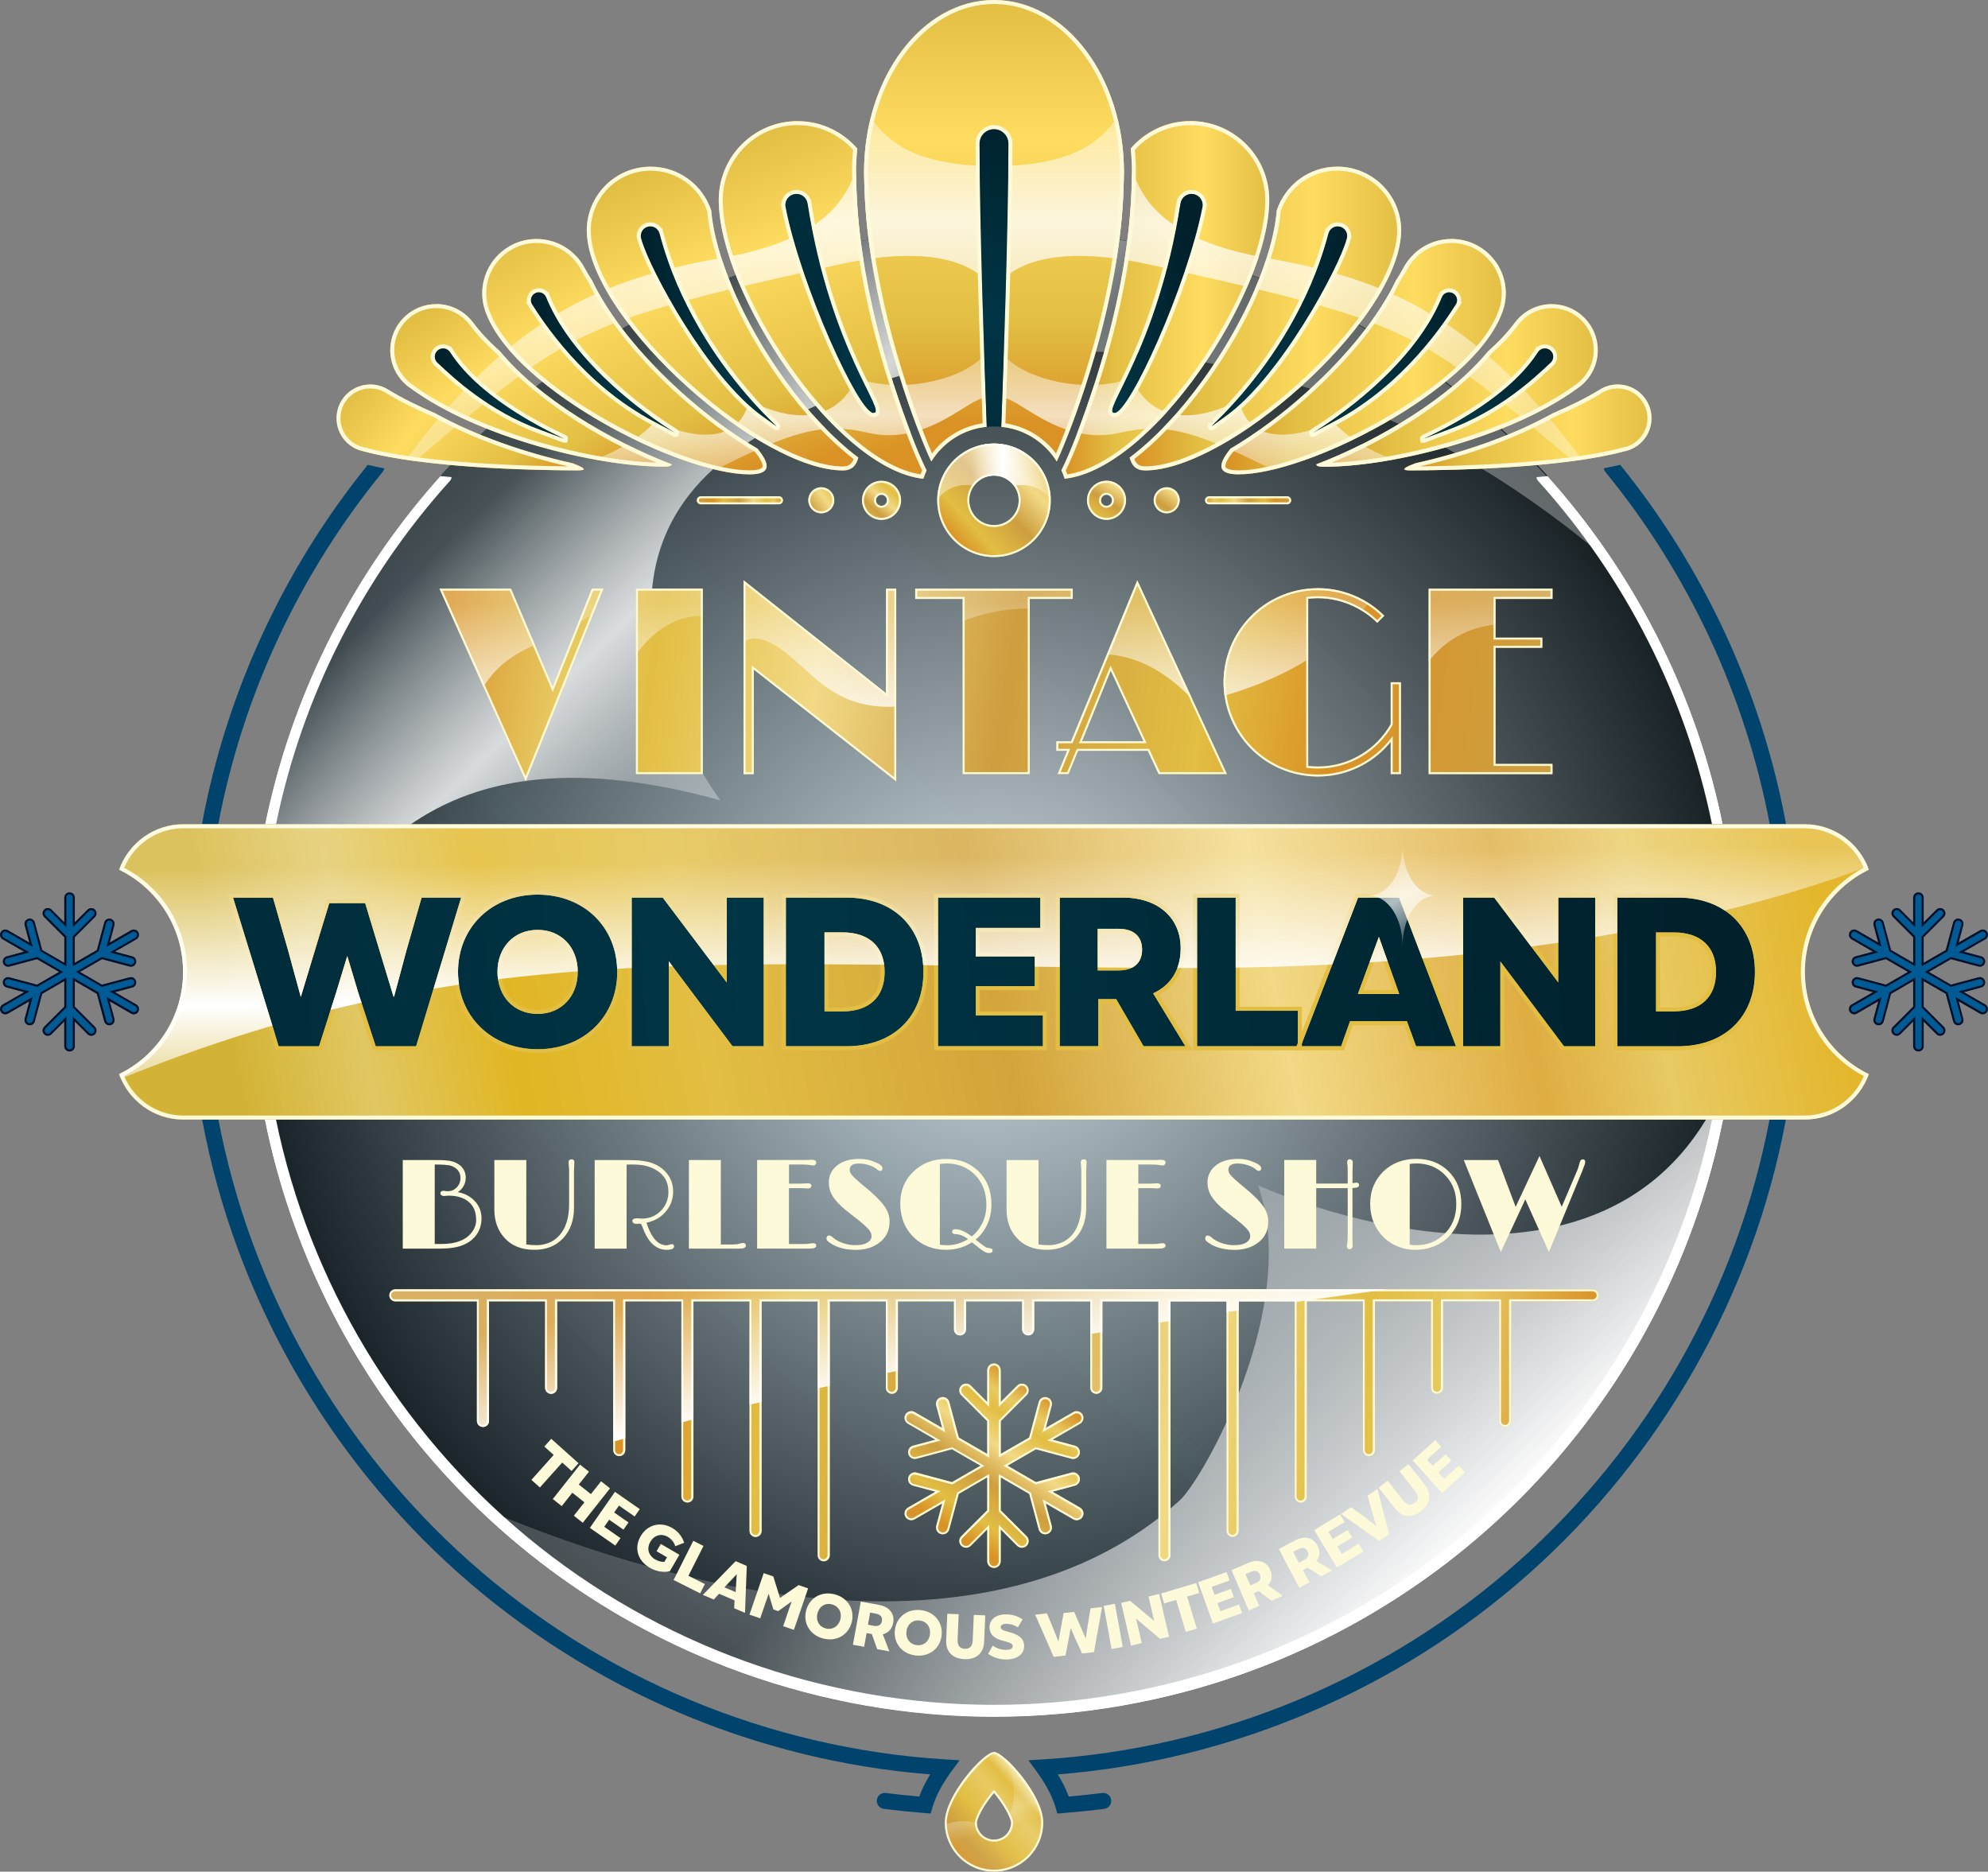<?xml version="1.0" encoding="UTF-8"?><svg xmlns="http://www.w3.org/2000/svg" xmlns:xlink="http://www.w3.org/1999/xlink" viewBox="0 0 496.21 467.15"><rect x="0" y="0" width="496.21" height="467.15" fill="#808080" stroke="none"/><defs><style>.uuid-93dbfb7e-bc4b-4d2b-bc43-f1a4ec5cfba5{fill:none;}.uuid-dab46d0d-1f19-4561-8a55-b40914ecc38f{fill:url(#uuid-4028b5ef-9717-4158-953b-6f06b9371eef);opacity:.8;}.uuid-dab46d0d-1f19-4561-8a55-b40914ecc38f,.uuid-958d21ff-da28-49f3-a755-136107205c0e,.uuid-acab21f9-8d06-4f10-9cad-bffa6ccf88ab,.uuid-a5612860-8ee0-421c-95fd-b17d59bcde44,.uuid-0e54a89d-4f40-4c54-9199-251c01157377,.uuid-e9ac6680-784b-411a-b3a2-59797bda44dd,.uuid-aa5bb00e-f809-412d-b248-4dc3e6d7d5e5,.uuid-52bbe7d2-630e-4223-a7ba-2d889994f101,.uuid-c14acbfc-e01b-4aa3-966f-c171b7038882{mix-blend-mode:soft-light;}.uuid-73ea1396-1e88-4a75-9cc0-190299ca63bf{fill:#e2be43;}.uuid-958d21ff-da28-49f3-a755-136107205c0e{fill:url(#uuid-02253c55-fd31-4fb2-80ac-e83960bea251);}.uuid-79313455-cb14-4f9d-96cb-97bcbfae6d74{fill:url(#uuid-5cae37df-de40-41a2-8aeb-f920ef72b965);}.uuid-3f180240-a711-41c7-b71a-6a68590937db{fill:url(#uuid-af3e2c6c-2dc9-422f-971a-8fb83e96aeb2);}.uuid-acab21f9-8d06-4f10-9cad-bffa6ccf88ab{fill:url(#uuid-fbed0fcd-c893-409f-b244-251e89d3a1e9);}.uuid-77c43a44-9b7a-4732-a2db-96fd101ee7a6{fill:url(#uuid-9363ed48-ea5b-4cd4-94bb-8dfbaada518c);}.uuid-ec039acb-631c-400f-b583-e95db184d90e{clip-path:url(#uuid-4edcaa37-f87a-4863-9743-099bfd3ae36b);}.uuid-6da941e5-4903-48f0-b2c6-085eb42ccc42{fill:url(#uuid-d6eaa2f5-d3db-45d1-8377-122449765188);}.uuid-fb49accb-8afe-4f60-9f6a-755f54619006{fill:url(#uuid-bdddd645-ab7d-4259-a860-91b3b415ef87);}.uuid-bf79ce0f-503f-445a-8bdf-5055e5ff8afe{fill:url(#uuid-ec896f65-1c9a-4f4a-84aa-c583249121dc);}.uuid-20850c39-a4e0-4945-a909-2203a56c499f{fill:url(#uuid-9bdb8d56-2a99-4464-9fab-d62c645dbc5e);}.uuid-a5612860-8ee0-421c-95fd-b17d59bcde44{fill:url(#uuid-4d8dcefe-5b4e-4cf9-8f77-c899d118e2ab);}.uuid-679edae9-4079-438c-9d45-247a065a0127{fill:url(#uuid-2ed17e9f-f6a1-46e6-ae5c-90c109363e02);}.uuid-1d822e7a-7973-42aa-ace0-cdee788a9989{fill:url(#uuid-7188a1f6-42c4-40d9-8442-c4610cf48b54);}.uuid-5c915aaa-492b-4615-9e78-729b44d64ff4{fill:#fdfad9;}.uuid-b7db2cb7-5214-42c7-a2f5-9e9709d3e9c6{fill:url(#uuid-8baac19c-07b7-4c93-86ed-5e60775b6fd0);}.uuid-33ba63bf-5630-41ee-97de-7ed05cdfa517{isolation:isolate;}.uuid-8d302a55-e73e-4dc0-a70f-9f08e1a5bc7f{fill:url(#uuid-a645ad9f-cf7f-4daf-bea9-c02407a408bc);}.uuid-0e54a89d-4f40-4c54-9199-251c01157377{fill:url(#uuid-d12f12b2-f6b1-4bf2-a3af-11ffd5aa1f28);}.uuid-9ffcceb1-2385-4570-8089-e369f7874095{fill:url(#uuid-ac8488c8-6a3a-4610-bbb0-ed7875ef7828);}.uuid-4c05e9b2-6512-4cf5-a8c1-1900871e5840{fill:url(#uuid-be830b3a-f256-4682-8ad9-fdb85bd36d4f);}.uuid-071c76a3-dea4-4912-b5f7-dc85f5a80f26{fill:url(#uuid-16362f3d-9578-40c5-955a-f1174ff0ae29);}.uuid-92f2ff0d-2149-494f-a7df-dec23a7916b5{fill:url(#uuid-42608dfa-e0d3-499d-8960-1b52a4bd4e70);}.uuid-7d52294a-0697-483d-9cb8-86b6d4bda9f2{fill:url(#uuid-7bdd37ea-bee3-4069-bdd0-be36084bbb15);}.uuid-d86e2bbf-4d89-416c-8b7b-90f7d549b543{fill:url(#uuid-de2263c8-4949-4230-bfa0-5259c663c582);}.uuid-ad49a9d9-7330-4f4f-8e6e-b1d6776ab35a{fill:#fff;}.uuid-f8d63323-4f0a-4d3d-89cc-aec7e30ae137{fill:url(#uuid-1b315004-d9f7-49d0-8429-e042051a1599);}.uuid-fa50e6ee-7fbe-4d99-9553-3a3103f050f9{fill:url(#uuid-7c18d8ec-8d8b-4241-b5ce-4afd4f182bd2);}.uuid-e4a33603-1907-4562-a187-75f936e65b18{fill:url(#uuid-d0e8fb72-95dd-4078-ba5c-cb1cd4c2b3d6);}.uuid-34620f6c-af58-4f64-b6d7-50b684d3486a{fill:url(#uuid-8d6e26e4-83eb-434a-a579-b8f9bc5ceb37);}.uuid-42aeef0d-939e-4f64-b417-df84d48f1f08{fill:#00446e;}.uuid-afcd344e-c2fc-43b5-a4ef-4ff4a8085800{fill:url(#uuid-6ab45b47-ff8c-4cfc-bc8c-e28f37353593);}.uuid-3fc14a25-fce2-4a7a-aa56-49faed1687b3{fill:url(#uuid-45dd13c3-6157-40e7-b790-be5c0e7ecdaa);mix-blend-mode:color-dodge;opacity:.25;}.uuid-63853364-bea7-4d03-9557-7c67d517fd5c{fill:url(#uuid-1af094a4-29d2-4f49-8d07-20419b42d224);mix-blend-mode:screen;}.uuid-63853364-bea7-4d03-9557-7c67d517fd5c,.uuid-aa5bb00e-f809-412d-b248-4dc3e6d7d5e5{opacity:.7;}.uuid-ce33741e-5d30-4792-91c4-9f33f1c76213{fill:url(#uuid-1015d7df-0566-443d-a294-b4d03c17f0a0);mix-blend-mode:overlay;}.uuid-ce33741e-5d30-4792-91c4-9f33f1c76213,.uuid-c14acbfc-e01b-4aa3-966f-c171b7038882{opacity:.79;}.uuid-34caaf0e-94e6-4a4e-9ad8-2bb062ba8221{fill:#000e25;}.uuid-1b4c8191-5424-4c94-a99f-b76ea066e8a1{fill:url(#uuid-8a03768f-2193-46f1-997e-807dac9578bf);}.uuid-9a918906-d6a7-4785-9278-dd4f6639416e{fill:url(#uuid-7f8014cb-d7d4-4326-9358-4b122cfe82b4);}.uuid-9a423420-f026-48e4-95fc-6b386928410c{fill:url(#uuid-db2612be-4b22-42ee-a480-340f285de98a);}.uuid-14f10fce-6db5-41c7-850f-7ea6c919f2e3{fill:url(#uuid-d98d2d17-34cf-428f-825d-0284b09305b3);}.uuid-31901bfe-3cdf-4b90-a0bb-3c8e03956482{fill:url(#uuid-3b27c214-0dab-423d-a055-2baaf706523b);}.uuid-aa5bb00e-f809-412d-b248-4dc3e6d7d5e5{fill:url(#uuid-3d6e1763-6777-4022-beec-d8871497f5a2);}.uuid-c8367efd-2add-4edc-8a72-efcfd6addc6b{fill:url(#uuid-ff46a06f-e412-4b22-9684-8bbd2545e36f);}.uuid-cfadc9df-115d-4d24-b8e2-79498aba931d{fill:url(#uuid-992c9c35-63d2-46a3-b5e5-2ce3a67f8804);}.uuid-4727902c-d41a-478a-8ba9-bb0d4720b88d{fill:url(#uuid-c9edcda7-85b4-4193-b66e-0dc4b910d53e);}.uuid-7a27c67e-089f-43ac-bd45-3b5f96805897{fill:url(#uuid-1cbc2719-b09a-4035-a71d-23e0b90561a1);}.uuid-e4c5a780-8e56-463d-8d49-8e33fed96ebd{fill:#005a93;}.uuid-52bbe7d2-630e-4223-a7ba-2d889994f101{fill:url(#uuid-38333029-26b1-424b-8144-0aec10614bd2);}.uuid-c14acbfc-e01b-4aa3-966f-c171b7038882{fill:url(#uuid-51a381d0-e736-4345-87f6-35f1f7cfefc8);}.uuid-55595f6b-aa64-401b-acbf-c017f5c67e18{fill:url(#uuid-89d73ace-bbf2-4669-810c-d067b8485754);}.uuid-fd2d9ff5-138f-483c-821a-24304c0d64cf{fill:url(#uuid-af59bf78-8249-4eef-b32c-563a264f6ad2);}.uuid-dba25506-721e-459a-8c42-ef33866f063f{fill:url(#uuid-4da26a05-94b9-4268-9ab3-f9f8406a0bc3);}</style><clipPath id="uuid-4edcaa37-f87a-4863-9743-099bfd3ae36b"><circle class="uuid-93dbfb7e-bc4b-4d2b-bc43-f1a4ec5cfba5" cx="248.1" cy="242.84" r="185.67"/></clipPath><linearGradient id="uuid-db2612be-4b22-42ee-a480-340f285de98a" x1="122.93" y1="373.68" x2="372.53" y2="112.78" gradientUnits="userSpaceOnUse"><stop offset=".02" stop-color="#003051"/><stop offset=".35" stop-color="#004565"/><stop offset="1" stop-color="#00283f"/></linearGradient><radialGradient id="uuid-1015d7df-0566-443d-a294-b4d03c17f0a0" cx="247.82" cy="242.84" fx="247.82" fy="242.84" r="186.02" gradientUnits="userSpaceOnUse"><stop offset=".02" stop-color="#fff"/><stop offset="1" stop-color="#1d1d1b"/></radialGradient><linearGradient id="uuid-4d8dcefe-5b4e-4cf9-8f77-c899d118e2ab" x1="276.87" y1="323.02" x2="453.63" y2="509.37" gradientUnits="userSpaceOnUse"><stop offset="0" stop-color="#fff" stop-opacity=".2"/><stop offset=".42" stop-color="#fff"/><stop offset=".7" stop-color="#fff" stop-opacity=".4"/></linearGradient><linearGradient id="uuid-51a381d0-e736-4345-87f6-35f1f7cfefc8" x1="214.44" y1="184.31" x2="139.9" y2="108.07" gradientUnits="userSpaceOnUse"><stop offset=".3" stop-color="#fff" stop-opacity=".4"/><stop offset=".58" stop-color="#fff"/><stop offset="1" stop-color="#fff" stop-opacity=".2"/></linearGradient><linearGradient id="uuid-992c9c35-63d2-46a3-b5e5-2ce3a67f8804" x1="220.36" y1="479.13" x2="264.86" y2="438.69" gradientUnits="userSpaceOnUse"><stop offset=".02" stop-color="#ce9e3f"/><stop offset=".38" stop-color="#da9225"/><stop offset=".48" stop-color="#ce9e3f"/><stop offset=".59" stop-color="#e2be43"/><stop offset=".7" stop-color="#e8ca63"/><stop offset=".77" stop-color="#e2be43"/><stop offset=".85" stop-color="#fdfad9"/><stop offset=".95" stop-color="#d8952c"/></linearGradient><linearGradient id="uuid-45dd13c3-6157-40e7-b790-be5c0e7ecdaa" x1="245.57" y1="446.47" x2="249.56" y2="460.04" gradientUnits="userSpaceOnUse"><stop offset="0" stop-color="#fff" stop-opacity=".4"/><stop offset=".47" stop-color="#fff"/><stop offset=".76" stop-color="#fff" stop-opacity=".2"/></linearGradient><linearGradient id="uuid-7f8014cb-d7d4-4326-9358-4b122cfe82b4" x1="54.18" y1="282.86" x2="448.35" y2="200.98" gradientUnits="userSpaceOnUse"><stop offset=".02" stop-color="#d3b336"/><stop offset=".1" stop-color="#e1c762"/><stop offset=".19" stop-color="#e1b623"/><stop offset=".31" stop-color="#e2be43"/><stop offset=".49" stop-color="#d3a43a"/><stop offset=".66" stop-color="#f2d985"/><stop offset=".81" stop-color="#dfad42"/><stop offset=".89" stop-color="#e8ca63"/><stop offset="1" stop-color="#e3b62c"/></linearGradient><linearGradient id="uuid-7188a1f6-42c4-40d9-8442-c4610cf48b54" x1="62.81" y1="259.72" x2="428.74" y2="224.15" gradientUnits="userSpaceOnUse"><stop offset=".02" stop-color="#002d3b"/><stop offset=".35" stop-color="#003545"/><stop offset="1" stop-color="#00202b"/></linearGradient><linearGradient id="uuid-d12f12b2-f6b1-4bf2-a3af-11ffd5aa1f28" x1="248.34" y1="270.51" x2="247.57" y2="213.97" gradientUnits="userSpaceOnUse"><stop offset="0" stop-color="#fff" stop-opacity=".4"/><stop offset=".39" stop-color="#fff"/><stop offset="1" stop-color="#fff" stop-opacity=".2"/></linearGradient><linearGradient id="uuid-4da26a05-94b9-4268-9ab3-f9f8406a0bc3" x1="107.94" y1="319.58" x2="389.16" y2="372.1" gradientUnits="userSpaceOnUse"><stop offset=".02" stop-color="#ce9e3f"/><stop offset=".19" stop-color="#da9225"/><stop offset=".31" stop-color="#e2be43"/><stop offset=".49" stop-color="#ce9e3f"/><stop offset=".66" stop-color="#f2d985"/><stop offset=".81" stop-color="#e2be43"/><stop offset=".89" stop-color="#e8ca63"/><stop offset="1" stop-color="#d8952c"/></linearGradient><linearGradient id="uuid-38333029-26b1-424b-8144-0aec10614bd2" x1="228.28" y1="358.74" x2="220.19" y2="314.62" gradientUnits="userSpaceOnUse"><stop offset=".28" stop-color="#fff"/><stop offset="1" stop-color="#fff" stop-opacity=".2"/></linearGradient><linearGradient id="uuid-af59bf78-8249-4eef-b32c-563a264f6ad2" x1="232.13" y1="389.78" x2="260.08" y2="347.85" xlink:href="#uuid-4da26a05-94b9-4268-9ab3-f9f8406a0bc3"/><linearGradient id="uuid-ff46a06f-e412-4b22-9684-8bbd2545e36f" x1="384.4" y1="190.57" x2="112.96" y2="148.03" xlink:href="#uuid-4da26a05-94b9-4268-9ab3-f9f8406a0bc3"/><linearGradient id="uuid-fbed0fcd-c893-409f-b244-251e89d3a1e9" x1="248.92" y1="237.74" x2="248.61" y2="150.11" xlink:href="#uuid-51a381d0-e736-4345-87f6-35f1f7cfefc8"/><linearGradient id="uuid-9363ed48-ea5b-4cd4-94bb-8dfbaada518c" x1="350.52" y1="106.69" x2="412.21" y2="106.69" gradientUnits="userSpaceOnUse"><stop offset=".02" stop-color="#da9225"/><stop offset=".25" stop-color="#e2be43"/><stop offset=".68" stop-color="#fedc60"/><stop offset="1" stop-color="#e2be43"/></linearGradient><linearGradient id="uuid-7c18d8ec-8d8b-4241-b5ce-4afd4f182bd2" x1="328.57" y1="96.2" x2="398.8" y2="96.2" xlink:href="#uuid-9363ed48-ea5b-4cd4-94bb-8dfbaada518c"/><linearGradient id="uuid-de2263c8-4949-4230-bfa0-5259c663c582" x1="304.86" y1="89.03" x2="375.84" y2="89.03" xlink:href="#uuid-9363ed48-ea5b-4cd4-94bb-8dfbaada518c"/><linearGradient id="uuid-8baac19c-07b7-4c93-86ed-5e60775b6fd0" x1="281.98" y1="79.51" x2="349.74" y2="79.51" gradientUnits="userSpaceOnUse"><stop offset=".02" stop-color="#da9225"/><stop offset=".25" stop-color="#e2be43"/><stop offset=".68" stop-color="#fedc60"/><stop offset="1" stop-color="#e2be43"/></linearGradient><linearGradient id="uuid-d0e8fb72-95dd-4078-ba5c-cb1cd4c2b3d6" x1="264.93" y1="74.86" x2="316.8" y2="74.86" xlink:href="#uuid-8baac19c-07b7-4c93-86ed-5e60775b6fd0"/><linearGradient id="uuid-d98d2d17-34cf-428f-825d-0284b09305b3" x1="134.46" y1="128.86" x2="91.54" y2="93.47" xlink:href="#uuid-9363ed48-ea5b-4cd4-94bb-8dfbaada518c"/><linearGradient id="uuid-a645ad9f-cf7f-4daf-bea9-c02407a408bc" x1="148" y1="127.79" x2="113.75" y2="73.58" xlink:href="#uuid-9363ed48-ea5b-4cd4-94bb-8dfbaada518c"/><linearGradient id="uuid-1cbc2719-b09a-4035-a71d-23e0b90561a1" x1="173.19" y1="126.96" x2="132.52" y2="54.92" xlink:href="#uuid-9363ed48-ea5b-4cd4-94bb-8dfbaada518c"/><linearGradient id="uuid-5cae37df-de40-41a2-8aeb-f920ef72b965" x1="194.4" y1="121.02" x2="161.22" y2="43.17" xlink:href="#uuid-9363ed48-ea5b-4cd4-94bb-8dfbaada518c"/><linearGradient id="uuid-c9edcda7-85b4-4193-b66e-0dc4b910d53e" x1="222.91" y1="114.48" x2="190.91" y2="32.59" xlink:href="#uuid-9363ed48-ea5b-4cd4-94bb-8dfbaada518c"/><linearGradient id="uuid-42608dfa-e0d3-499d-8960-1b52a4bd4e70" x1="248.1" y1="107.81" x2="248.1" y2=".09" xlink:href="#uuid-9363ed48-ea5b-4cd4-94bb-8dfbaada518c"/><linearGradient id="uuid-4028b5ef-9717-4158-953b-6f06b9371eef" x1="248.1" y1="108.41" x2="248.1" y2="16.78" gradientUnits="userSpaceOnUse"><stop offset=".07" stop-color="#fff" stop-opacity=".4"/><stop offset=".58" stop-color="#fff"/><stop offset="1" stop-color="#fff" stop-opacity=".2"/></linearGradient><linearGradient id="uuid-3d6e1763-6777-4022-beec-d8871497f5a2" x1="248.1" y1="136.24" x2="248.1" y2="79.97" xlink:href="#uuid-51a381d0-e736-4345-87f6-35f1f7cfefc8"/><linearGradient id="uuid-8d6e26e4-83eb-434a-a579-b8f9bc5ceb37" x1="248.1" y1="107.43" x2="248.1" y2="24.98" xlink:href="#uuid-7188a1f6-42c4-40d9-8442-c4610cf48b54"/><linearGradient id="uuid-be830b3a-f256-4682-8ad9-fdb85bd36d4f" x1="355.43" y1="98.22" x2="387.68" y2="98.22" xlink:href="#uuid-7188a1f6-42c4-40d9-8442-c4610cf48b54"/><linearGradient id="uuid-af3e2c6c-2dc9-422f-971a-8fb83e96aeb2" x1="327.73" y1="90.49" x2="363.68" y2="90.49" xlink:href="#uuid-7188a1f6-42c4-40d9-8442-c4610cf48b54"/><linearGradient id="uuid-2ed17e9f-f6a1-46e6-ae5c-90c109363e02" x1="302.47" y1="81.42" x2="336.25" y2="81.42" xlink:href="#uuid-7188a1f6-42c4-40d9-8442-c4610cf48b54"/><linearGradient id="uuid-ec896f65-1c9a-4f4a-84aa-c583249121dc" x1="268.83" y1="75.73" x2="296.29" y2="75.73" xlink:href="#uuid-7188a1f6-42c4-40d9-8442-c4610cf48b54"/><linearGradient id="uuid-8a03768f-2193-46f1-997e-807dac9578bf" x1="108.53" y1="98.22" x2="140.78" y2="98.22" gradientUnits="userSpaceOnUse"><stop offset="0" stop-color="#00202b"/><stop offset=".65" stop-color="#003545"/><stop offset=".98" stop-color="#002d3b"/></linearGradient><linearGradient id="uuid-16362f3d-9578-40c5-955a-f1174ff0ae29" x1="132.52" y1="90.49" x2="168.48" y2="90.49" xlink:href="#uuid-8a03768f-2193-46f1-997e-807dac9578bf"/><linearGradient id="uuid-89d73ace-bbf2-4669-810c-d067b8485754" x1="159.96" y1="81.42" x2="193.74" y2="81.42" xlink:href="#uuid-8a03768f-2193-46f1-997e-807dac9578bf"/><linearGradient id="uuid-bdddd645-ab7d-4259-a860-91b3b415ef87" x1="203.48" y1="75.73" x2="235.14" y2="75.73" gradientUnits="userSpaceOnUse"><stop offset=".02" stop-color="#002d3b"/><stop offset=".35" stop-color="#003545"/><stop offset="1" stop-color="#00202b"/></linearGradient><linearGradient id="uuid-6ab45b47-ff8c-4cfc-bc8c-e28f37353593" x1="300.78" y1="124.87" x2="322.28" y2="124.87" gradientUnits="userSpaceOnUse"><stop offset="0" stop-color="#d8952c"/><stop offset=".11" stop-color="#e8ca63"/><stop offset=".19" stop-color="#e2be43"/><stop offset=".34" stop-color="#f2d985"/><stop offset=".51" stop-color="#ce9e3f"/><stop offset=".69" stop-color="#e2be43"/><stop offset=".81" stop-color="#da9225"/><stop offset=".98" stop-color="#ce9e3f"/></linearGradient><linearGradient id="uuid-1b315004-d9f7-49d0-8429-e042051a1599" x1="173.93" y1="124.87" x2="195.43" y2="124.87" xlink:href="#uuid-4da26a05-94b9-4268-9ab3-f9f8406a0bc3"/><linearGradient id="uuid-9bdb8d56-2a99-4464-9fab-d62c645dbc5e" x1="283.4" y1="135.28" x2="297.52" y2="116.46" xlink:href="#uuid-4da26a05-94b9-4268-9ab3-f9f8406a0bc3"/><linearGradient id="uuid-d6eaa2f5-d3db-45d1-8377-122449765188" x1="269.56" y1="135.31" x2="282.93" y2="114.23" xlink:href="#uuid-4da26a05-94b9-4268-9ab3-f9f8406a0bc3"/><linearGradient id="uuid-7bdd37ea-bee3-4069-bdd0-be36084bbb15" x1="211.95" y1="134.25" x2="224.56" y2="119.57" xlink:href="#uuid-4da26a05-94b9-4268-9ab3-f9f8406a0bc3"/><linearGradient id="uuid-ac8488c8-6a3a-4610-bbb0-ed7875ef7828" x1="192.73" y1="134.19" x2="212.3" y2="119.32" xlink:href="#uuid-4da26a05-94b9-4268-9ab3-f9f8406a0bc3"/><linearGradient id="uuid-3b27c214-0dab-423d-a055-2baaf706523b" x1="230.89" y1="140.74" x2="266.84" y2="107.61" xlink:href="#uuid-4da26a05-94b9-4268-9ab3-f9f8406a0bc3"/><linearGradient id="uuid-02253c55-fd31-4fb2-80ac-e83960bea251" x1="233.94" y1="117.65" x2="262.26" y2="117.65" xlink:href="#uuid-51a381d0-e736-4345-87f6-35f1f7cfefc8"/><linearGradient id="uuid-1af094a4-29d2-4f49-8d07-20419b42d224" x1="359.69" y1="240.82" x2="343.27" y2="211.26" xlink:href="#uuid-51a381d0-e736-4345-87f6-35f1f7cfefc8"/></defs><g class="uuid-33ba63bf-5630-41ee-97de-7ed05cdfa517"><g id="uuid-3e8df1b1-3879-4d58-8987-8d96498246b5"><path class="uuid-42aeef0d-939e-4f64-b417-df84d48f1f08" d="M54.48,205.73h-4.04c0-.12,0-.24.03-.37,6.08-32.59,20.37-63.46,41.33-89.34,1.31.32,2.69.6,4.12.88-.06.31-.19.61-.4.87-20.8,25.43-34.98,55.84-41.04,87.96ZM50.52,279.8c8.15,43.38,30.91,83.5,64.09,112.98,32.58,28.96,74.21,46.67,117.56,50.09-1,1.64-1.99,3.53-2.73,5.53-3.07-.27-5.81-.56-8.33-.89-1.1-.15-2.1.63-2.24,1.72-.14,1.1.63,2.1,1.72,2.24,3,.39,6.3.73,10.08,1.04l1.62.13.46-1.56c1-3.42,3.06-6.67,4.61-8.79l2.15-2.95-3.65-.22c-43.7-2.68-85.81-20.2-118.6-49.33-32.43-28.81-54.7-68-62.74-110.36h-4.04c0,.12,0,.25.03.37ZM378.94,389.79c-32.78,29.13-74.9,46.65-118.6,49.33l-3.64.22,2.15,2.95c1.55,2.13,3.61,5.38,4.61,8.79l.46,1.56,1.62-.13c3.78-.31,7.08-.65,10.08-1.04,1.09-.14,1.87-1.15,1.72-2.24-.14-1.1-1.15-1.87-2.24-1.72-2.52.33-5.26.62-8.33.89-.74-2-1.74-3.89-2.73-5.53,43.34-3.42,84.97-21.13,117.56-50.09,33.18-29.48,55.94-69.61,64.09-112.98.02-.12.03-.25.03-.37h-4.04c-8.05,42.37-30.32,81.55-62.74,110.36ZM400.69,117.77c20.8,25.43,34.98,55.84,41.04,87.96h4.04c0-.12,0-.24-.03-.37-6.08-32.59-20.37-63.46-41.33-89.35-1.31.32-2.69.6-4.12.88.06.31.19.61.4.87Z"/><g class="uuid-ec039acb-631c-400f-b583-e95db184d90e"><circle class="uuid-9a423420-f026-48e4-95fc-6b386928410c" cx="248.1" cy="242.84" r="185.67"/><circle class="uuid-ce33741e-5d30-4792-91c4-9f33f1c76213" cx="247.82" cy="242.84" r="186.02"/><path class="uuid-a5612860-8ee0-421c-95fd-b17d59bcde44" d="M117.7,375.27c33.5,32.93,79.44,53.24,130.12,53.24,94.53,0,172.56-70.64,184.18-162.02-26.42,71.42-118,29.35-118,29.35,10.73,29.93-13.65,73.32-19.58,78.68-38.61,34.93-104.53,31.88-176.73.74Z"/><path class="uuid-c14acbfc-e01b-4aa3-966f-c171b7038882" d="M247.82,57.17c-102.54,0-185.67,83.13-185.67,185.67,0,9.94.79,19.7,2.3,29.22,15.34-60.06,46.04-91.48,115.34-72.31,0,0-40.19-53.74,2.16-85.93,35.9-27.28,130.22-51.52,221.58,27.87-33.12-50.88-90.48-84.52-155.71-84.52Z"/><g class="uuid-e9ac6680-784b-411a-b3a2-59797bda44dd"><path class="uuid-ad49a9d9-7330-4f4f-8e6e-b1d6776ab35a" d="M112.7,119.09c-1.1-.1-2.2-.2-3.3-.31-21.95,24.58-37,54.51-43.51,86.65-.02.1-.03.2-.03.3h3.04c6.52-31.86,21.54-61.5,43.45-85.76.23-.25.33-.56.36-.87Z"/><path class="uuid-ad49a9d9-7330-4f4f-8e6e-b1d6776ab35a" d="M364.58,383.64c-32.66,27-74.03,41.87-116.48,41.87s-83.82-14.87-116.48-41.87c-32.15-26.58-54.42-63.58-62.73-104.21h-3.03c0,.1,0,.2.03.3,8.4,41.42,31.07,79.14,63.83,106.22,33.2,27.45,75.24,42.56,118.39,42.56s85.19-15.11,118.39-42.56c32.76-27.08,55.43-64.81,63.83-106.22.02-.1.03-.2.03-.3h-3.03c-8.31,40.63-30.58,77.63-62.73,104.21Z"/><path class="uuid-ad49a9d9-7330-4f4f-8e6e-b1d6776ab35a" d="M386.81,118.78c-1.1.11-2.2.22-3.3.31.03.31.13.62.35.87,21.92,24.25,36.94,53.9,43.46,85.76h3.04c0-.1,0-.2-.03-.3-6.52-32.14-21.56-62.07-43.51-86.65Z"/></g></g><path class="uuid-cfadc9df-115d-4d24-b8e2-79498aba931d" d="M248.1,447.49c.49.59,1.01,1.24,1.52,1.96,2.16,3.04,2.73,5,2.76,5.42,0,2.36-1.92,4.28-4.28,4.28s-4.28-1.92-4.28-4.25c.03-.45.59-2.41,2.76-5.45.51-.72,1.03-1.37,1.52-1.96M248.1,437.29c-2.54,0-12.28,10.8-12.28,17.58s5.5,12.28,12.28,12.28,12.28-5.5,12.28-12.28-9.74-17.58-12.28-17.58h0Z"/><path class="uuid-3fc14a25-fce2-4a7a-aa56-49faed1687b3" d="M260.38,454.87c0-5.16-5.64-12.65-9.46-15.93,2.87,5.6,2.69,11.01.86,14.17.43.94.58,1.55.59,1.76,0,2.36-1.92,4.28-4.28,4.28s-4.2-1.86-4.27-4.13c-3.02-.8-5.7-.62-7.98.5.34,6.48,5.68,11.63,12.24,11.63s12.28-5.5,12.28-12.28Z"/><g class="uuid-e9ac6680-784b-411a-b3a2-59797bda44dd"><path class="uuid-5c915aaa-492b-4615-9e78-729b44d64ff4" d="M248.1,437.79c2.1,0,11.78,10.53,11.78,17.08s-5.28,11.78-11.78,11.78-11.78-5.28-11.78-11.78,9.68-17.08,11.78-17.08M248.1,459.65c2.63,0,4.78-2.14,4.78-4.81-.03-.51-.61-2.53-2.85-5.68-.48-.68-1-1.35-1.55-1.99l-.38-.45-.38.45c-.54.64-1.06,1.31-1.55,1.99-2.24,3.15-2.82,5.19-2.85,5.74,0,2.62,2.14,4.75,4.78,4.75M248.1,437.29c-2.54,0-12.28,10.8-12.28,17.58s5.5,12.28,12.28,12.28,12.28-5.5,12.28-12.28-9.74-17.58-12.28-17.58h0ZM248.1,459.15c-2.36,0-4.28-1.92-4.28-4.25.03-.45.59-2.41,2.76-5.45.51-.72,1.03-1.37,1.52-1.96.49.59,1.01,1.24,1.52,1.96,2.16,3.04,2.73,5,2.76,5.42,0,2.36-1.92,4.28-4.28,4.28h0Z"/></g><path class="uuid-e4c5a780-8e56-463d-8d49-8e33fed96ebd" d="M34.54,232.66c-.36-.63-1.16-.84-1.79-.48l-5.36,3.09,1.17-4.35c.19-.7-.23-1.42-.92-1.6s-1.41.23-1.6.92l-1.84,6.88-5.53,3.19v-6.39l5.04-5.04c.51-.51.51-1.34,0-1.85s-1.34-.51-1.85,0l-3.19,3.19v-6.18c0-.72-.58-1.31-1.31-1.31s-1.31.59-1.31,1.31v6.18l-3.19-3.19c-.51-.51-1.34-.51-1.85,0s-.51,1.34,0,1.85l5.04,5.04v6.39l-5.53-3.19-1.84-6.88c-.19-.7-.9-1.11-1.6-.92-.7.19-1.11.9-.92,1.6l1.17,4.35-5.36-3.09c-.63-.36-1.42-.15-1.79.48-.36.63-.15,1.43.48,1.79l5.36,3.09-4.36,1.17c-.7.19-1.11.9-.92,1.6.16.58.68.97,1.26.97.11,0,.23-.01.34-.04l6.88-1.84,5.53,3.19-5.53,3.19-6.88-1.84c-.7-.19-1.42.23-1.6.92s.23,1.42.92,1.6l4.36,1.17-5.36,3.09c-.63.36-.84,1.16-.48,1.79.24.42.68.65,1.13.65.22,0,.45-.06.65-.17l5.36-3.09-1.17,4.35c-.19.7.23,1.42.92,1.6.11.03.23.04.34.04.58,0,1.1-.38,1.26-.97l1.84-6.88,5.53-3.19v6.39l-5.04,5.04c-.51.51-.51,1.34,0,1.85.26.26.59.38.92.38s.67-.13.92-.38l3.19-3.19v6.18c0,.72.58,1.31,1.31,1.31s1.31-.58,1.31-1.31v-6.18l3.19,3.19c.26.26.59.38.92.38s.67-.13.92-.38c.51-.51.51-1.34,0-1.85l-5.04-5.04v-6.39l5.53,3.19,1.84,6.88c.16.58.68.97,1.26.97.11,0,.23-.01.34-.04.7-.19,1.11-.9.92-1.6l-1.17-4.35,5.36,3.09c.21.12.43.17.65.17.45,0,.89-.23,1.13-.65.36-.63.15-1.43-.48-1.79l-5.36-3.09,4.35-1.17c.7-.19,1.11-.9.92-1.6-.19-.7-.9-1.11-1.6-.92l-6.88,1.84-5.53-3.19,5.53-3.19,6.88,1.84c.11.03.23.04.34.04.58,0,1.11-.39,1.26-.97.19-.7-.23-1.42-.92-1.6l-4.36-1.17,5.36-3.09c.63-.36.84-1.16.48-1.79Z"/><g class="uuid-e9ac6680-784b-411a-b3a2-59797bda44dd"><path class="uuid-34caaf0e-94e6-4a4e-9ad8-2bb062ba8221" d="M17.36,223.23c.45,0,.81.36.81.81v7.39l.85-.85,3.19-3.19c.15-.15.36-.24.57-.24s.42.08.57.24c.31.31.31.83,0,1.14l-5.04,5.04-.15.15v7.46l.75-.43,5.53-3.19.18-.1.05-.2,1.84-6.88c.09-.35.42-.6.78-.6.07,0,.14,0,.21.03.21.06.38.19.49.38.11.19.14.4.08.61l-1.17,4.35-.31,1.17,1.05-.6,5.36-3.09c.12-.07.26-.11.4-.11.29,0,.56.16.7.4.11.19.14.4.08.61-.06.21-.19.38-.38.49l-5.36,3.09-1.05.6,1.17.31,4.36,1.17c.43.11.69.56.57.99-.09.35-.41.6-.78.6-.07,0-.14,0-.21-.03l-6.88-1.84-.2-.05-.18.1-5.53,3.19-.75.43.75.43,5.53,3.19.18.1.2-.05,6.88-1.84c.07-.02.14-.03.21-.03.37,0,.69.25.78.6.12.43-.14.87-.57.99l-4.35,1.17-1.17.31,1.05.6,5.36,3.09c.19.11.32.28.38.49.06.21.03.43-.08.61-.14.25-.41.4-.7.4-.14,0-.28-.04-.4-.11l-5.36-3.09-1.05-.6.31,1.17,1.17,4.35c.06.21.03.43-.08.61-.11.19-.28.32-.49.38-.07.02-.14.03-.21.03-.36,0-.68-.25-.78-.6l-1.84-6.88-.05-.2-.18-.1-5.53-3.19-.75-.43v7.46l.15.15,5.04,5.04c.31.31.31.83,0,1.14-.15.15-.36.24-.57.24s-.42-.08-.57-.24l-3.19-3.19-.85-.85v7.39c0,.45-.36.81-.81.81s-.81-.36-.81-.81v-7.39l-.85.85-3.19,3.19c-.15.15-.36.24-.57.24s-.42-.08-.57-.24c-.31-.31-.31-.83,0-1.14l5.04-5.04.15-.15v-7.46l-.75.43-5.53,3.19-.18.1-.05.2-1.84,6.88c-.09.35-.41.6-.78.6-.07,0-.14,0-.21-.03-.21-.06-.38-.19-.49-.38-.11-.19-.14-.4-.08-.61l1.17-4.35.31-1.17-1.05.6-5.36,3.09c-.12.07-.26.11-.4.11-.29,0-.56-.15-.7-.4-.11-.19-.14-.4-.08-.61.06-.21.19-.38.38-.49l5.36-3.09,1.05-.6-1.17-.31-4.36-1.17c-.43-.11-.69-.56-.57-.99.09-.35.42-.6.78-.6.07,0,.14,0,.21.03l6.88,1.84.2.05.18-.1,5.53-3.19.75-.43-.75-.43-5.53-3.19-.18-.1-.2.05-6.88,1.84c-.07.02-.14.03-.21.03-.36,0-.68-.25-.78-.6-.12-.43.14-.87.57-.99l4.36-1.17,1.17-.31-1.05-.6-5.36-3.09c-.19-.11-.32-.28-.38-.49-.06-.21-.03-.43.08-.61.14-.25.41-.41.7-.41.14,0,.28.04.4.11l5.36,3.09,1.05.6-.31-1.17-1.17-4.36c-.06-.21-.03-.43.08-.61.11-.19.28-.32.49-.38.07-.02.14-.03.21-.03.36,0,.68.25.78.6l1.84,6.88.05.2.18.1,5.53,3.19.75.43v-7.46l-.15-.15-5.04-5.04c-.31-.31-.31-.83,0-1.14.15-.15.36-.24.57-.24s.42.08.57.24l3.19,3.19.85.85v-7.39c0-.45.36-.81.81-.81M17.36,222.73c-.72,0-1.31.59-1.31,1.31v6.18l-3.19-3.19c-.26-.26-.59-.38-.92-.38s-.67.13-.92.38c-.51.51-.51,1.34,0,1.85l5.04,5.04v6.39l-5.53-3.19-1.84-6.88c-.16-.58-.68-.97-1.26-.97-.11,0-.23.01-.34.05-.7.19-1.11.9-.92,1.6l1.17,4.35-5.36-3.09c-.21-.12-.43-.18-.65-.18-.45,0-.89.23-1.13.65-.36.63-.15,1.43.48,1.79l5.36,3.09-4.36,1.17c-.7.19-1.11.9-.92,1.6.16.58.68.97,1.26.97.11,0,.23-.01.34-.04l6.88-1.84,5.53,3.19-5.53,3.19-6.88-1.84c-.11-.03-.23-.04-.34-.04-.58,0-1.11.38-1.26.97-.19.7.23,1.42.92,1.6l4.36,1.17-5.36,3.09c-.63.36-.84,1.16-.48,1.79.24.42.68.65,1.13.65.22,0,.45-.06.65-.17l5.36-3.09-1.17,4.35c-.19.7.23,1.42.92,1.6.11.03.23.04.34.04.58,0,1.1-.38,1.26-.97l1.84-6.88,5.53-3.19v6.39l-5.04,5.04c-.51.51-.51,1.34,0,1.85.26.26.59.38.92.38s.67-.13.92-.38l3.19-3.19v6.18c0,.72.58,1.31,1.31,1.31s1.31-.58,1.31-1.31v-6.18l3.19,3.19c.26.26.59.38.92.38s.67-.13.92-.38c.51-.51.51-1.34,0-1.85l-5.04-5.04v-6.39l5.53,3.19,1.84,6.88c.16.58.68.97,1.26.97.11,0,.23-.01.34-.04.7-.19,1.11-.9.92-1.6l-1.17-4.35,5.36,3.09c.21.12.43.17.65.17.45,0,.89-.23,1.13-.65.36-.63.15-1.43-.48-1.79l-5.36-3.09,4.35-1.17c.7-.19,1.11-.9.92-1.6-.16-.58-.68-.97-1.26-.97-.11,0-.23.01-.34.04l-6.88,1.84-5.53-3.19,5.53-3.19,6.88,1.84c.11.03.23.04.34.04.58,0,1.11-.39,1.26-.97.19-.7-.23-1.42-.92-1.6l-4.36-1.17,5.36-3.09c.63-.36.84-1.16.48-1.79-.24-.42-.68-.65-1.13-.65-.22,0-.45.06-.65.18l-5.36,3.09,1.17-4.35c.19-.7-.23-1.42-.92-1.6-.11-.03-.23-.04-.34-.04-.58,0-1.11.38-1.26.97l-1.84,6.88-5.53,3.19v-6.39l5.04-5.04c.51-.51.51-1.34,0-1.85-.26-.26-.59-.38-.92-.38s-.67.13-.92.38l-3.19,3.19v-6.18c0-.72-.58-1.31-1.31-1.31h0Z"/></g><path class="uuid-e4c5a780-8e56-463d-8d49-8e33fed96ebd" d="M495.55,250.71l-5.36-3.09,4.35-1.17c.7-.19,1.11-.9.92-1.6-.19-.7-.9-1.11-1.6-.92l-6.88,1.84-5.53-3.19,5.53-3.19,6.88,1.84c.11.03.23.04.34.04.58,0,1.11-.39,1.26-.97.19-.7-.23-1.42-.92-1.6l-4.36-1.17,5.36-3.09c.63-.36.84-1.16.48-1.79-.36-.63-1.16-.84-1.79-.48l-5.36,3.09,1.17-4.35c.19-.7-.23-1.42-.92-1.6s-1.41.23-1.6.92l-1.84,6.88-5.53,3.19v-6.39l5.04-5.04c.51-.51.51-1.34,0-1.85s-1.34-.51-1.85,0l-3.19,3.19v-6.18c0-.72-.58-1.31-1.31-1.31s-1.31.59-1.31,1.31v6.18l-3.19-3.19c-.51-.51-1.34-.51-1.85,0s-.51,1.34,0,1.85l5.04,5.04v6.39l-5.53-3.19-1.84-6.88c-.19-.7-.9-1.11-1.6-.92-.7.19-1.11.9-.92,1.6l1.17,4.35-5.36-3.09c-.63-.36-1.42-.15-1.79.48-.36.63-.15,1.43.48,1.79l5.36,3.09-4.36,1.17c-.7.19-1.11.9-.92,1.6.16.58.68.97,1.26.97.11,0,.23-.01.34-.04l6.88-1.84,5.53,3.19-5.53,3.19-6.88-1.84c-.7-.19-1.42.23-1.6.92s.23,1.42.92,1.6l4.36,1.17-5.36,3.09c-.63.36-.84,1.16-.48,1.79.24.42.68.65,1.13.65.22,0,.45-.06.65-.17l5.36-3.09-1.17,4.35c-.19.7.23,1.42.92,1.6.11.03.23.04.34.04.58,0,1.1-.38,1.26-.97l1.84-6.88,5.53-3.19v6.39l-5.04,5.04c-.51.51-.51,1.34,0,1.85.26.26.59.38.92.38s.67-.13.92-.38l3.19-3.19v6.18c0,.72.58,1.31,1.31,1.31s1.31-.58,1.31-1.31v-6.18l3.19,3.19c.26.26.59.38.92.38s.67-.13.92-.38c.51-.51.51-1.34,0-1.85l-5.04-5.04v-6.39l5.53,3.19,1.84,6.88c.16.58.68.97,1.26.97.11,0,.23-.01.34-.04.7-.19,1.11-.9.92-1.6l-1.17-4.35,5.36,3.09c.21.12.43.17.65.17.45,0,.89-.23,1.13-.65.36-.63.15-1.43-.48-1.79Z"/><g class="uuid-e9ac6680-784b-411a-b3a2-59797bda44dd"><path class="uuid-34caaf0e-94e6-4a4e-9ad8-2bb062ba8221" d="M478.85,223.23c.45,0,.81.36.81.81v7.39l.85-.85,3.19-3.19c.15-.15.36-.24.57-.24s.42.08.57.24c.31.31.31.83,0,1.14l-5.04,5.04-.15.15v7.46l.75-.43,5.53-3.19.18-.1.05-.2,1.84-6.88c.09-.35.42-.6.78-.6.07,0,.14,0,.21.03.21.06.38.19.49.38.11.19.14.4.08.61l-1.17,4.35-.31,1.17,1.05-.6,5.36-3.09c.12-.07.26-.11.4-.11.29,0,.56.16.7.4.22.39.09.88-.3,1.1l-5.36,3.09-1.05.6,1.17.31,4.36,1.17c.21.06.38.19.49.38.11.19.14.4.08.61-.09.35-.41.6-.78.6-.07,0-.14,0-.21-.03l-6.88-1.84-.2-.05-.18.1-5.53,3.19-.75.43.75.43,5.53,3.19.18.1.2-.05,6.88-1.84c.07-.02.14-.03.21-.03.37,0,.69.25.78.6.06.21.03.43-.08.61-.11.19-.28.32-.49.38l-4.35,1.17-1.17.31,1.05.6,5.36,3.09c.39.22.52.72.3,1.1-.14.25-.41.4-.7.4-.14,0-.28-.04-.4-.11l-5.36-3.09-1.05-.6.31,1.17,1.17,4.35c.06.21.03.43-.08.61-.11.19-.28.32-.49.38-.07.02-.14.03-.21.03-.36,0-.68-.25-.78-.6l-1.84-6.88-.05-.2-.18-.1-5.53-3.19-.75-.43v7.46l.15.15,5.04,5.04c.31.31.31.83,0,1.14-.15.15-.36.24-.57.24s-.42-.08-.57-.24l-3.19-3.19-.85-.85v7.39c0,.45-.36.81-.81.81s-.81-.36-.81-.81v-7.39l-.85.85-3.19,3.19c-.15.15-.36.24-.57.24s-.42-.08-.57-.24c-.31-.31-.31-.83,0-1.14l5.04-5.04.15-.15v-7.46l-.75.43-5.53,3.19-.18.1-.05.2-1.84,6.88c-.09.35-.41.6-.78.6-.07,0-.14,0-.21-.03-.21-.06-.38-.19-.49-.38-.11-.19-.14-.4-.08-.61l1.17-4.35.31-1.17-1.05.6-5.36,3.09c-.12.07-.26.11-.4.11-.29,0-.56-.15-.7-.4-.22-.39-.09-.88.3-1.1l5.36-3.09,1.05-.6-1.17-.31-4.36-1.17c-.43-.11-.69-.56-.57-.99.09-.35.42-.6.78-.6.07,0,.14,0,.21.03l6.88,1.84.2.05.18-.1,5.53-3.19.75-.43-.75-.43-5.53-3.19-.18-.1-.2.05-6.88,1.84c-.07.02-.14.03-.21.03-.36,0-.68-.25-.78-.6-.12-.43.14-.87.57-.99l4.36-1.17,1.17-.31-1.05-.6-5.36-3.09c-.39-.22-.52-.72-.3-1.1.14-.25.41-.41.7-.41.14,0,.28.04.4.11l5.36,3.09,1.05.6-.31-1.17-1.17-4.36c-.06-.21-.03-.43.08-.61.11-.19.28-.32.49-.38.07-.02.14-.03.21-.03.36,0,.68.25.78.6l1.84,6.88.05.2.18.1,5.53,3.19.75.43v-7.46l-.15-.15-5.04-5.04c-.31-.31-.31-.83,0-1.14.15-.15.36-.24.57-.24s.42.08.57.24l3.19,3.19.85.85v-7.39c0-.45.36-.81.81-.81M478.85,222.73c-.72,0-1.31.59-1.31,1.31v6.18l-3.19-3.19c-.26-.26-.59-.38-.92-.38s-.67.13-.92.38c-.51.51-.51,1.34,0,1.85l5.04,5.04v6.39l-5.53-3.19-1.84-6.88c-.16-.58-.68-.97-1.26-.97-.11,0-.23.01-.34.05-.7.19-1.11.9-.92,1.6l1.17,4.35-5.36-3.09c-.21-.12-.43-.18-.65-.18-.45,0-.89.23-1.13.65-.36.63-.15,1.43.48,1.79l5.36,3.09-4.36,1.17c-.7.19-1.11.9-.92,1.6.16.58.68.97,1.26.97.11,0,.23-.01.34-.04l6.88-1.84,5.53,3.19-5.53,3.19-6.88-1.84c-.11-.03-.23-.04-.34-.04-.58,0-1.11.38-1.26.97-.19.7.23,1.42.92,1.6l4.36,1.17-5.36,3.09c-.63.36-.84,1.16-.48,1.79.24.42.68.65,1.13.65.22,0,.45-.06.65-.17l5.36-3.09-1.17,4.35c-.19.7.23,1.42.92,1.6.11.03.23.04.34.04.58,0,1.1-.38,1.26-.97l1.84-6.88,5.53-3.19v6.39l-5.04,5.04c-.51.51-.51,1.34,0,1.85.26.26.59.38.92.38s.67-.13.92-.38l3.19-3.19v6.18c0,.72.58,1.31,1.31,1.31s1.31-.58,1.31-1.31v-6.18l3.19,3.19c.26.26.59.38.92.38s.67-.13.92-.38c.51-.51.51-1.34,0-1.85l-5.04-5.04v-6.39l5.53,3.19,1.84,6.88c.16.58.68.97,1.26.97.11,0,.23-.01.34-.04.7-.19,1.11-.9.92-1.6l-1.17-4.35,5.36,3.09c.21.12.43.17.65.17.45,0,.89-.23,1.13-.65.36-.63.15-1.43-.48-1.79l-5.36-3.09,4.35-1.17c.7-.19,1.11-.9.92-1.6-.16-.58-.68-.97-1.26-.97-.11,0-.23.01-.34.04l-6.88,1.84-5.53-3.19,5.53-3.19,6.88,1.84c.11.03.23.04.34.04.58,0,1.11-.39,1.26-.97.19-.7-.23-1.42-.92-1.6l-4.36-1.17,5.36-3.09c.63-.36.84-1.16.48-1.79-.24-.42-.68-.65-1.13-.65-.22,0-.45.06-.65.18l-5.36,3.09,1.17-4.35c.19-.7-.23-1.42-.92-1.6-.11-.03-.23-.04-.34-.04-.58,0-1.11.38-1.26.97l-1.84,6.88-5.53,3.19v-6.39l5.04-5.04c.51-.51.51-1.34,0-1.85-.26-.26-.59-.38-.92-.38s-.67.13-.92.38l-3.19,3.19v-6.18c0-.72-.58-1.31-1.31-1.31h0Z"/></g><path class="uuid-9a918906-d6a7-4785-9278-dd4f6639416e" d="M285.06,237.01c0,3.29-2.07,5.19-5.83,5.19h-5.25v-10.39h5.25c3.76,0,5.83,1.91,5.83,5.19ZM210.25,232.72h-4.45v19.71h4.45c6.73,0,10.55-3.6,10.55-9.86s-3.82-9.86-10.55-9.86ZM338.93,248.09h10.33l-5.09-14.26-5.25,14.26ZM134.19,232.08c-5.88,0-10.02,4.35-10.02,10.49s4.13,10.49,10.02,10.49,10.02-4.35,10.02-10.49-4.13-10.49-10.02-10.49ZM466.48,268.09c-2.35,6.59-8.64,11.34-16.01,11.34H45.74c-7.37,0-13.66-4.76-16.01-11.34,9.46-4.59,15.97-14.29,15.97-25.51s-6.52-20.91-15.97-25.51c2.35-6.59,8.64-11.34,16.01-11.34h404.72c7.37,0,13.66,4.76,16.01,11.34-9.46,4.59-15.97,14.29-15.97,25.51s6.52,20.91,15.97,25.51ZM103.86,261.13l11.23-37.1h-9.86l-3.82,13.3-3.13,11.66-7.15-23.58h-8.96l-7.1,23.42-3.13-11.5-3.82-13.3h-9.96l11.39,37.1h10.07l4.24-13.3,2.81-9.22,2.76,9.22,4.35,13.3h10.07ZM154.06,242.58c0-11.18-8.37-19.29-19.87-19.29s-19.87,8.16-19.87,19.29,8.37,19.29,19.87,19.29,19.87-8.11,19.87-19.29ZM190.63,224.03h-9.22v21.2l-16-21.2h-7.74v37.1h9.27v-21.2l15.9,21.2h7.79v-37.1ZM230.49,242.58c0-11.23-7.58-18.55-19.18-18.55h-15.16v37.1h15.16c11.61,0,19.18-7.31,19.18-18.55ZM260.3,253.44h-16.75v-7.31h14.73v-7.42h-14.73v-7.1h16.11v-7.58h-25.54v37.1h26.18v-7.68ZM295.88,261.13l-8.05-13.2c4.4-2.01,6.89-5.94,6.89-11.23,0-7.68-5.72-12.67-14.41-12.67h-15.79v37.1h9.64v-11.76h4.45l6.84,11.76h10.44ZM323.96,252.28h-15.53v-28.25h-9.64v37.1h25.17v-8.85ZM363.42,261.13l-14.2-37.1h-10.23l-14.31,37.1h10.07l2.23-6.25h14.2l2.28,6.25h9.96ZM398.17,224.03h-9.22v21.2l-16-21.2h-7.74v37.1h9.27v-21.2l15.9,21.2h7.79v-37.1ZM438.03,242.58c0-11.23-7.58-18.55-19.18-18.55h-15.16v37.1h15.16c11.61,0,19.18-7.31,19.18-18.55ZM417.79,232.72h-4.45v19.71h4.45c6.73,0,10.55-3.6,10.55-9.86s-3.82-9.86-10.55-9.86Z"/><g class="uuid-e9ac6680-784b-411a-b3a2-59797bda44dd"><path class="uuid-5c915aaa-492b-4615-9e78-729b44d64ff4" d="M450.46,206.73c6.44,0,12.26,3.93,14.75,9.86-9.72,5.09-15.71,14.97-15.71,25.99s6,20.9,15.71,25.99c-2.49,5.93-8.31,9.86-14.75,9.86H45.74c-6.44,0-12.26-3.93-14.75-9.86,9.72-5.09,15.71-14.97,15.71-25.99s-6-20.9-15.71-25.99c2.49-5.93,8.31-9.86,14.75-9.86h404.72M450.46,205.73H45.74c-7.37,0-13.66,4.76-16.01,11.34,9.46,4.59,15.97,14.29,15.97,25.51s-6.52,20.91-15.97,25.51c2.35,6.59,8.64,11.34,16.01,11.34h404.72c7.37,0,13.66-4.76,16.01-11.34-9.46-4.59-15.97-14.29-15.97-25.51s6.52-20.91,15.97-25.51c-2.35-6.59-8.64-11.34-16.01-11.34h0Z"/></g><path class="uuid-1d822e7a-7973-42aa-ace0-cdee788a9989" d="M211.31,224.03h-15.16v37.1h15.16c11.61,0,19.18-7.31,19.18-18.55s-7.58-18.55-19.18-18.55ZM210.25,252.43h-4.45v-19.71h4.45c6.73,0,10.55,3.6,10.55,9.86s-3.82,9.86-10.55,9.86ZM308.43,252.28h15.53v8.85h-25.17v-37.1h9.64v28.25ZM243.56,253.44h16.75v7.68h-26.18v-37.1h25.54v7.58h-16.11v7.1h14.73v7.42h-14.73v7.31ZM181.41,224.03h9.22v37.1h-7.79l-15.9-21.2v21.2h-9.27v-37.1h7.74l16,21.2v-21.2ZM115.09,224.03l-11.23,37.1h-10.07l-4.35-13.3-2.76-9.22-2.81,9.22-4.24,13.3h-10.07l-11.39-37.1h9.96l3.82,13.3,3.13,11.5,7.1-23.42h8.96l7.15,23.58,3.13-11.66,3.82-13.3h9.86ZM134.19,223.29c-11.5,0-19.87,8.16-19.87,19.29s8.37,19.29,19.87,19.29,19.87-8.11,19.87-19.29-8.37-19.29-19.87-19.29ZM134.19,253.07c-5.88,0-10.02-4.35-10.02-10.49s4.13-10.49,10.02-10.49,10.02,4.35,10.02,10.49-4.13,10.49-10.02,10.49ZM294.71,236.7c0-7.68-5.72-12.67-14.41-12.67h-15.79v37.1h9.64v-11.76h4.45l6.84,11.76h10.44l-8.05-13.2c4.4-2.01,6.89-5.94,6.89-11.23ZM279.24,242.21h-5.25v-10.39h5.25c3.76,0,5.83,1.91,5.83,5.19s-2.07,5.19-5.83,5.19ZM388.95,224.03h9.22v37.1h-7.79l-15.9-21.2v21.2h-9.27v-37.1h7.74l16,21.2v-21.2ZM338.99,224.03l-14.31,37.1h10.07l2.23-6.25h14.2l2.28,6.25h9.96l-14.2-37.1h-10.23ZM338.93,248.09l5.25-14.26,5.09,14.26h-10.33ZM418.85,224.03h-15.16v37.1h15.16c11.61,0,19.18-7.31,19.18-18.55s-7.58-18.55-19.18-18.55ZM417.79,252.43h-4.45v-19.71h4.45c6.73,0,10.55,3.6,10.55,9.86s-3.82,9.86-10.55,9.86Z"/><g class="uuid-e9ac6680-784b-411a-b3a2-59797bda44dd"><path class="uuid-73ea1396-1e88-4a75-9cc0-190299ca63bf" d="M211.31,224.03c11.61,0,19.18,7.31,19.18,18.55s-7.58,18.55-19.18,18.55h-15.16v-37.1h15.16M205.8,252.43h4.45c6.73,0,10.55-3.6,10.55-9.86s-3.82-9.86-10.55-9.86h-4.45v19.71M211.31,223.03h-16.16v39.1h16.16c12.07,0,20.18-7.86,20.18-19.55s-8.11-19.55-20.18-19.55h0ZM206.8,233.72h3.45c6.16,0,9.55,3.15,9.55,8.86s-3.39,8.86-9.55,8.86h-3.45v-17.71h0Z"/><path class="uuid-73ea1396-1e88-4a75-9cc0-190299ca63bf" d="M308.43,224.03v28.25h15.53v8.85h-25.17v-37.1h9.64M309.43,223.03h-11.64v39.1h27.17v-10.85h-15.53v-28.25h0Z"/><path class="uuid-73ea1396-1e88-4a75-9cc0-190299ca63bf" d="M259.67,224.03v7.58h-16.11v7.1h14.73v7.42h-14.73v7.31h16.75v7.68h-26.18v-37.1h25.54M260.67,223.03h-27.54v39.1h28.18v-9.68h-16.75v-5.31h14.73v-9.42h-14.73v-5.1h16.11v-9.58h0Z"/><path class="uuid-73ea1396-1e88-4a75-9cc0-190299ca63bf" d="M190.63,224.03v37.1h-7.79l-15.9-21.2v21.2h-9.27v-37.1h7.74l16,21.2v-21.2h9.22M191.63,223.03h-11.22v19.21l-14.21-18.82-.3-.4h-9.24v39.1h11.27v-19.2l14.1,18.8.3.4h9.29v-39.1h0Z"/><path class="uuid-73ea1396-1e88-4a75-9cc0-190299ca63bf" d="M115.09,224.03l-11.23,37.1h-10.07l-4.35-13.3-2.76-9.22-2.81,9.22-4.24,13.3h-10.07l-11.39-37.1h9.96l3.82,13.3,3.13,11.5,7.1-23.42h8.96l7.15,23.58,3.13-11.66,3.82-13.3h9.86M116.44,223.03h-11.96l-.21.72-3.82,13.3-2.22,8.29-6.14-20.23-.22-.71h-10.44l-.22.71-6.09,20.09-2.21-8.14-3.82-13.32-.21-.72h-12.07l.4,1.29,11.39,37.1.22.71h11.54l.22-.7,4.24-13.3,1.85-6.06,1.81,6.05,4.35,13.33.23.69h11.54l.22-.71,11.23-37.1.39-1.29h0Z"/><path class="uuid-73ea1396-1e88-4a75-9cc0-190299ca63bf" d="M134.19,223.29c11.5,0,19.87,8.11,19.87,19.29s-8.37,19.29-19.87,19.29-19.87-8.16-19.87-19.29,8.37-19.29,19.87-19.29M134.19,253.07c5.88,0,10.02-4.35,10.02-10.49s-4.13-10.49-10.02-10.49-10.02,4.35-10.02,10.49,4.13,10.49,10.02,10.49M134.19,222.29c-12.09,0-20.87,8.53-20.87,20.29s8.78,20.29,20.87,20.29,20.87-8.53,20.87-20.29-8.78-20.29-20.87-20.29h0ZM134.19,252.07c-5.31,0-9.02-3.9-9.02-9.49s3.71-9.49,9.02-9.49,9.02,3.9,9.02,9.49-3.71,9.49-9.02,9.49h0Z"/><path class="uuid-73ea1396-1e88-4a75-9cc0-190299ca63bf" d="M280.3,224.03c8.69,0,14.41,4.98,14.41,12.67,0,5.3-2.49,9.22-6.89,11.23l8.05,13.2h-10.44l-6.84-11.76h-4.45v11.76h-9.64v-37.1h15.79M273.99,242.21h5.25c3.76,0,5.83-1.91,5.83-5.19s-2.07-5.19-5.83-5.19h-5.25v10.39M280.3,223.03h-16.79v39.1h11.64v-11.76h2.88l6.55,11.27.29.5h12.8l-.93-1.52-7.49-12.27c4.18-2.32,6.47-6.42,6.47-11.64,0-8.17-6.19-13.67-15.41-13.67h0ZM274.99,232.82h4.25c2.2,0,4.83.73,4.83,4.19s-2.63,4.19-4.83,4.19h-4.25v-8.39h0Z"/><path class="uuid-73ea1396-1e88-4a75-9cc0-190299ca63bf" d="M398.17,224.03v37.1h-7.79l-15.9-21.2v21.2h-9.27v-37.1h7.74l16,21.2v-21.2h9.22M399.17,223.03h-11.22v19.21l-14.21-18.82-.3-.4h-9.24v39.1h11.27v-19.2l14.1,18.8.3.4h9.29v-39.1h0Z"/><path class="uuid-73ea1396-1e88-4a75-9cc0-190299ca63bf" d="M349.21,224.03l14.2,37.1h-9.96l-2.28-6.25h-14.2l-2.23,6.25h-10.07l14.31-37.1h10.23M338.93,248.09h10.33l-5.09-14.26-5.25,14.26M349.9,223.03h-11.6l-.25.64-14.31,37.1-.52,1.36h12.23l.24-.66,1.99-5.59h12.8l2.04,5.6.24.66h12.12l-.52-1.36-14.2-37.1-.25-.64h0ZM340.37,247.09l3.8-10.32,3.68,10.32h-7.48Z"/><path class="uuid-73ea1396-1e88-4a75-9cc0-190299ca63bf" d="M418.85,224.03c11.61,0,19.18,7.31,19.18,18.55s-7.58,18.55-19.18,18.55h-15.16v-37.1h15.16M413.34,252.43h4.45c6.73,0,10.55-3.6,10.55-9.86s-3.82-9.86-10.55-9.86h-4.45v19.71M418.85,223.03h-16.16v39.1h16.16c12.07,0,20.18-7.86,20.18-19.55s-8.11-19.55-20.18-19.55h0ZM414.34,233.72h3.45c6.16,0,9.55,3.15,9.55,8.86s-3.39,8.86-9.55,8.86h-3.45v-17.71h0Z"/></g><path class="uuid-0e54a89d-4f40-4c54-9199-251c01157377" d="M89.44,247.82l.8,2.44c-2.56.57-5.13,1.17-7.72,1.8l1.35-4.25,2.81-9.22,2.76,9.22ZM450.46,205.73H45.74c-7.37,0-13.66,4.76-16.01,11.34,9.46,4.59,15.97,14.29,15.97,25.51s-6.52,20.91-15.97,25.51c.14.38.29.75.45,1.12,13.15-5.31,25.65-9.66,37.81-13.22l-9.82-31.96h9.96l3.82,13.3,3.13,11.5,7.1-23.42h8.96l7.04,23.19c.08-.02.16-.03.24-.05l3.01-11.22,3.82-13.3h9.86l-6.89,22.74c2.12-.36,4.25-.7,6.37-1.02-.16-1.03-.26-2.08-.26-3.17,0-11.13,8.37-19.29,19.87-19.29s19.45,7.74,19.84,18.51c1.21-.07,2.43-.14,3.64-.2v-17.58h7.74l12.73,16.86c1.09-.02,2.18-.05,3.27-.06v-16.8h9.22v16.68c1.83-.01,3.67-.02,5.52-.03v-16.65h15.16c11.01,0,18.39,6.59,19.11,16.87,1.23.02,2.46.03,3.7.05v-16.91h25.54v7.58h-16.11v7.1h14.73v2.56c2.05.03,4.12.05,6.21.08v-17.32h15.79c8.69,0,14.41,4.98,14.41,12.67,0,1.8-.3,3.44-.85,4.91,1.65,0,3.3.01,4.93,0v-17.58h9.64v17.48c8.33-.13,16.37-.4,24.12-.79l6.44-16.69h10.23l5.81,15.18c3.45-.29,6.85-.61,10.18-.95v-14.24h7.74l9.24,12.23c2.29-.31,4.55-.62,6.77-.95v-11.28h9.22v9.84c1.86-.31,3.71-.63,5.52-.95v-8.88h15.16c4.57,0,8.5,1.15,11.6,3.21,13.63-3.37,25.49-7.1,35.73-10.91-2.55-6.2-8.63-10.6-15.71-10.6ZM134.19,232.08c-5.88,0-10.02,4.35-10.02,10.49,0,.64.05,1.25.14,1.84,6.57-.81,13.18-1.45,19.89-1.97-.05-6.08-4.17-10.37-10.01-10.37ZM279.24,231.82h-5.25v9.64c2.8.03,5.62.06,8.49.08,1.68-.82,2.58-2.37,2.58-4.52,0-3.29-2.07-5.19-5.83-5.19ZM166.95,241.21c.31-.01.62-.02.93-.03l-.93-1.25v1.28ZM341.84,240.19c1.51-.1,3.02-.19,4.5-.3l-2.16-6.06-2.34,6.36ZM210.25,232.72h-4.45v7.96c4.85.02,9.81.05,14.87.1-.68-5.14-4.37-8.07-10.42-8.07Z"/><path class="uuid-dba25506-721e-459a-8c42-ef33866f063f" d="M397.53,321.8H98.68c-.83,0-1.5.67-1.5,1.5s.67,1.5,1.5,1.5h20.37v29.85c0,.83.67,1.5,1.5,1.5s1.5-.67,1.5-1.5v-29.85h14.01v21.58c0,.83.67,1.5,1.5,1.5s1.5-.67,1.5-1.5v-21.58h14.01v37.13c0,.83.67,1.5,1.5,1.5s1.5-.67,1.5-1.5v-37.13h14.01v48.71c0,.83.67,1.5,1.5,1.5s1.5-.67,1.5-1.5v-48.71h14.01v57.3c0,.83.67,1.5,1.5,1.5s1.5-.67,1.5-1.5v-57.3h14.01v63.38c0,.83.67,1.5,1.5,1.5s1.5-.67,1.5-1.5v-63.38h14.01v21.58c0,.83.67,1.5,1.5,1.5s1.5-.67,1.5-1.5v-21.58h14.01v7c0,.83.67,1.5,1.5,1.5s1.5-.67,1.5-1.5v-7h14.01v7c0,.83.67,1.5,1.5,1.5s1.5-.67,1.5-1.5v-7h14.01v21.58c0,.83.67,1.5,1.5,1.5s1.5-.67,1.5-1.5v-21.58h14.01v63.37c0,.83.67,1.5,1.5,1.5s1.5-.67,1.5-1.5v-63.37h14.01v57.29c0,.83.67,1.5,1.5,1.5s1.5-.67,1.5-1.5v-57.29h14.01v48.73c0,.83.67,1.5,1.5,1.5s1.5-.67,1.5-1.5v-48.73h14.01v37.14c0,.83.67,1.5,1.5,1.5s1.5-.67,1.5-1.5v-37.14h14.01v21.58c0,.83.67,1.5,1.5,1.5s1.5-.67,1.5-1.5v-21.58h14.01v29.85c0,.83.67,1.5,1.5,1.5s1.5-.67,1.5-1.5v-29.85h20.37c.83,0,1.5-.67,1.5-1.5s-.67-1.5-1.5-1.5Z"/><g class="uuid-e9ac6680-784b-411a-b3a2-59797bda44dd"><path class="uuid-5c915aaa-492b-4615-9e78-729b44d64ff4" d="M397.53,322.3c.55,0,1,.45,1,1s-.45,1-1,1h-20.87v30.35c0,.55-.45,1-1,1s-1-.45-1-1v-30.35h-15.01v22.08c0,.55-.45,1-1,1s-1-.45-1-1v-22.08h-15.01v37.64c0,.55-.45,1-1,1s-1-.45-1-1v-37.64h-15.01v49.23c0,.55-.45,1-1,1s-1-.45-1-1v-49.23h-15.01v57.79c0,.55-.45,1-1,1s-1-.45-1-1v-57.79h-15.01v63.87c0,.55-.45,1-1,1s-1-.45-1-1v-63.87h-15.01v22.08c0,.55-.45,1-1,1s-1-.45-1-1v-22.08h-15.01v7.5c0,.55-.45,1-1,1s-1-.45-1-1v-7.5h-15.01v7.5c0,.55-.45,1-1,1s-1-.45-1-1v-7.5h-15.01v22.08c0,.55-.45,1-1,1s-1-.45-1-1v-22.08h-15.01v63.88c0,.55-.45,1-1,1s-1-.45-1-1v-63.88h-15.01v57.8c0,.55-.45,1-1,1s-1-.45-1-1v-57.8h-15.01v49.21c0,.55-.45,1-1,1s-1-.45-1-1v-49.21h-15.01v37.63c0,.55-.45,1-1,1s-1-.45-1-1v-37.63h-15.01v22.08c0,.55-.45,1-1,1s-1-.45-1-1v-22.08h-15.01v30.35c0,.55-.45,1-1,1s-1-.45-1-1v-30.35h-20.87c-.55,0-1-.45-1-1s.45-1,1-1h298.86M397.53,321.8H98.68c-.83,0-1.5.67-1.5,1.5s.67,1.5,1.5,1.5h20.37v29.85c0,.83.67,1.5,1.5,1.5s1.5-.67,1.5-1.5v-29.85h14.01v21.58c0,.83.67,1.5,1.5,1.5s1.5-.67,1.5-1.5v-21.58h14.01v37.13c0,.83.67,1.5,1.5,1.5s1.5-.67,1.5-1.5v-37.13h14.01v48.71c0,.83.67,1.5,1.5,1.5s1.5-.67,1.5-1.5v-48.71h14.01v57.3c0,.83.67,1.5,1.5,1.5s1.5-.67,1.5-1.5v-57.3h14.01v63.38c0,.83.67,1.5,1.5,1.5s1.5-.67,1.5-1.5v-63.38h14.01v21.58c0,.83.67,1.5,1.5,1.5s1.5-.67,1.5-1.5v-21.58h14.01v7c0,.83.67,1.5,1.5,1.5s1.5-.67,1.5-1.5v-7h14.01v7c0,.83.67,1.5,1.5,1.5s1.5-.67,1.5-1.5v-7h14.01v21.58c0,.83.67,1.5,1.5,1.5s1.5-.67,1.5-1.5v-21.58h14.01v63.37c0,.83.67,1.5,1.5,1.5s1.5-.67,1.5-1.5v-63.37h14.01v57.29c0,.83.67,1.5,1.5,1.5s1.5-.67,1.5-1.5v-57.29h14.01v48.73c0,.83.67,1.5,1.5,1.5s1.5-.67,1.5-1.5v-48.73h14.01v37.14c0,.83.67,1.5,1.5,1.5s1.5-.67,1.5-1.5v-37.14h14.01v21.58c0,.83.67,1.5,1.5,1.5s1.5-.67,1.5-1.5v-21.58h14.01v29.85c0,.83.67,1.5,1.5,1.5s1.5-.67,1.5-1.5v-29.85h20.37c.83,0,1.5-.67,1.5-1.5s-.67-1.5-1.5-1.5h0Z"/></g><path class="uuid-52bbe7d2-630e-4223-a7ba-2d889994f101" d="M346.13,321.8H98.68c-.83,0-1.5.67-1.5,1.5s.67,1.5,1.5,1.5h20.37v29.85c0,.83.67,1.5,1.5,1.5s1.5-.67,1.5-1.5v-29.85h14.01v21.58c0,.83.67,1.5,1.5,1.5s1.5-.67,1.5-1.5v-21.58h14.01v35.05c1-.29,2-.59,3-.88v-34.17h14.01v30.25c1-.27,2-.54,3-.81v-29.44h14.01v25.82c1-.25,2-.5,3-.74v-25.08h14.01v21.74c1-.23,2-.46,3-.69v-21.05h14.01v17.95c1-.21,2-.42,3-.64v-17.32h14.01v7c0,.83.67,1.5,1.5,1.5s1.5-.67,1.5-1.5v-7h14.01v7c0,.83.67,1.5,1.5,1.5s1.5-.67,1.5-1.5v-7h14.01v8.18c1-.17,2-.34,3-.51v-7.66h14.01v5.35c1-.16,2-.32,3-.48v-4.87h14.01v2.7c1-.15,2-.3,3-.45v-2.25h14.01v.2c7.88-1.13,15.56-2.19,22.99-3.2Z"/><path class="uuid-5c915aaa-492b-4615-9e78-729b44d64ff4" d="M100.53,289.53h6.71c1.66,0,2.67,0,3.02.02,1.54.07,2.63.25,3.27.54.64.29,1.14.61,1.52.96.8.79,1.2,1.75,1.2,2.88s-.39,2.09-1.17,2.94c-.24.26-.52.48-.83.67,1.7.31,3.09,1.03,4.17,2.14,1.18,1.21,1.77,2.68,1.77,4.42s-.55,3.3-1.64,4.58c-1.53,1.77-3.9,2.74-7.09,2.91-.81.04-1.61.06-2.41.06h-8.52v-22.11ZM110.78,297.22l.8.09h.25c.82,0,1.54-.3,2.14-.91.65-.65.97-1.44.97-2.38,0-1.15-.5-2.03-1.48-2.64-.5-.31-1-.5-1.49-.55-.5-.06-.88-.1-1.16-.12-.58-.04-1.35-.06-2.3-.06v19.83h1.73c1.77,0,3.21-.22,4.33-.66,1.33-.46,2.39-1.2,3.17-2.22.74-.97,1.11-1.98,1.11-3.05s-.16-1.96-.47-2.69c-.31-.73-.77-1.35-1.36-1.86-1.21-1.05-2.89-1.58-5.05-1.58l-1.08.09c-.33,0-.58-.07-.73-.2-.16-.13-.23-.29-.23-.47,0-.43.29-.64.86-.64Z"/><path class="uuid-5c915aaa-492b-4615-9e78-729b44d64ff4" d="M143.36,290.19l-.09,1.94v9.34c0,3.08-.89,5.59-2.66,7.52-1.81,1.97-4.22,2.95-7.22,2.95-3.21,0-5.71-1-7.5-3.02-1.67-1.84-2.5-4.21-2.5-7.09v-12.3h7.98v21.08c.8.12,1.68.17,2.65.17s1.94-.19,2.94-.58c.99-.38,1.87-.99,2.62-1.81,1.62-1.77,2.45-4.36,2.47-7.77v-8.47c0-.31-.02-.68-.07-1.11-.05-.43-.07-.72-.07-.88,0-.54.25-.81.77-.81.46,0,.69.28.69.83Z"/><path class="uuid-5c915aaa-492b-4615-9e78-729b44d64ff4" d="M158.97,304.06l1.28.09c1.83,0,3.39-.64,4.67-1.92s1.92-2.88,1.92-4.78c0-2.5-1.1-4.35-3.3-5.56-1.21-.67-2.5-1.05-3.88-1.16-.58-.05-1.12-.08-1.62-.08h-1.06c-.22,0-.41,0-.58.02v20.97h-7.97v-22.11h5.92c1.51,0,2.49,0,2.95.02.46.01.87.02,1.23.04s.7.03,1.01.05c.46.04,1.11.14,1.95.3.84.16,1.67.45,2.49.89.82.44,1.53.98,2.12,1.62,1.28,1.38,1.92,3.01,1.92,4.91s-.59,3.53-1.78,4.97c-1.22,1.47-2.84,2.42-4.88,2.84.97,3,2.2,4.79,3.7,5.38.46.18.92.27,1.38.27l1.23-.3c.39,0,.58.2.58.59,0,.55-.65.83-1.94.83-.94,0-1.8-.26-2.58-.78-1.22-.73-2.26-2.15-3.11-4.25l-.45-1.11c-.07-.18-.14-.29-.2-.33-.06-.04-.16-.06-.3-.06s-.26.01-.37.03l-.38.02c-.42,0-.7-.08-.85-.23-.15-.16-.23-.32-.23-.48,0-.45.36-.67,1.09-.67Z"/><path class="uuid-5c915aaa-492b-4615-9e78-729b44d64ff4" d="M185.35,310.22c.55,0,.83.23.83.7,0,.19-.11.35-.34.5-.22.15-.62.22-1.2.22h-12.69v-22.11h7.97v21.08h2.92c.66,0,1.22-.06,1.7-.2.47-.13.74-.2.8-.2Z"/><path class="uuid-5c915aaa-492b-4615-9e78-729b44d64ff4" d="M202.94,310.29c.53,0,.8.21.8.62,0,.19-.11.35-.34.5-.23.15-.62.22-1.19.22h-13.23v-22.11h12.31l1.28-.05c.78,0,1.17.23,1.17.69,0,.18-.07.34-.2.49-.13.15-.28.23-.45.23-.27,0-.56-.03-.86-.09-.45-.09-1.06-.14-1.84-.14h-3.45v4.77h2.84l1.92-.08c.23,0,.42.05.59.16.16.11.24.26.24.46,0,.44-.29.66-.88.66l-.67-.02c-.34-.03-.63-.05-.86-.05h-3.19v13.94h3.45c.77,0,1.32-.03,1.64-.09.39-.07.69-.11.91-.11Z"/><path class="uuid-5c915aaa-492b-4615-9e78-729b44d64ff4" d="M207.65,310.51c-.36-.21-.68-.43-.95-.66-.27-.23-.4-.47-.4-.73,0-.5.21-.75.64-.75.28,0,.59.16.94.47s.73.59,1.16.82c.43.23.89.44,1.39.6,1.03.34,1.98.52,2.86.52s1.55-.06,2.02-.17c.47-.11.87-.27,1.2-.47.69-.43,1.03-.97,1.03-1.64,0-.61-.3-1.23-.89-1.86-.5-.53-1.21-1.17-2.12-1.91l-2.67-2.09c-2.68-2.06-4.26-3.95-4.73-5.66-.17-.59-.25-1.25-.25-1.98s.16-1.45.49-2.16c.33-.71.81-1.33,1.46-1.86,1.39-1.16,3.27-1.73,5.66-1.73,1.22,0,2.31.18,3.28.54s1.63.68,1.98.96c.35.28.53.54.53.77,0,.48-.2.72-.59.72-.23,0-.47-.11-.73-.34-.26-.23-.55-.43-.87-.6-.32-.17-.68-.33-1.09-.46-.88-.29-1.73-.44-2.58-.44-1.55,0-2.33.51-2.33,1.53,0,.43.14.82.42,1.19.5.64,1.48,1.54,2.93,2.73,1.45,1.18,2.62,2.22,3.5,3.1.88.89,1.55,1.68,2.01,2.39.73,1.12,1.09,2.27,1.09,3.48s-.21,2.22-.63,3.06c-.42.84-1.01,1.56-1.77,2.16-1.6,1.27-3.59,1.91-5.97,1.91s-4.38-.47-6.02-1.42Z"/><path class="uuid-5c915aaa-492b-4615-9e78-729b44d64ff4" d="M242.62,310.06c-1.92,1.25-4.1,1.88-6.56,1.88-1.53,0-2.98-.27-4.36-.8s-2.58-1.3-3.61-2.3c-2.25-2.2-3.38-5.03-3.38-8.5,0-3.18,1.09-5.82,3.27-7.92,2.18-2.1,4.92-3.16,8.23-3.16s5.97,1.04,8.06,3.11c2.12,2.1,3.19,4.83,3.19,8.19,0,1.89-.35,3.58-1.05,5.07-.7,1.5-1.66,2.75-2.89,3.76l1.47,1.16c.71.53,1.17.82,1.39.88.22.05.44.09.67.11.47.03.7.22.7.56,0,.43-.28.64-.84.64-.44,0-.86-.12-1.26-.37-.4-.25-.83-.54-1.29-.9l-1.75-1.39ZM236.2,290.39c-.57,0-1.11.04-1.61.12v20.16c.48.08,1.11.12,1.91.12,1.79,0,3.5-.51,5.14-1.53-1.11-.81-2.13-1.22-3.05-1.22-.3,0-.53-.06-.69-.18-.16-.12-.23-.27-.23-.45,0-.42.28-.62.84-.62,1.09,0,2.45.6,4.06,1.81,1.1-.9,1.99-2.02,2.65-3.38.66-1.36.99-2.84.99-4.44s-.25-3.02-.73-4.26c-.49-1.24-1.18-2.32-2.06-3.23-1.89-1.94-4.29-2.91-7.22-2.91Z"/><path class="uuid-5c915aaa-492b-4615-9e78-729b44d64ff4" d="M271.21,290.19l-.09,1.94v9.34c0,3.08-.89,5.59-2.66,7.52-1.81,1.97-4.22,2.95-7.22,2.95-3.21,0-5.71-1-7.5-3.02-1.67-1.84-2.5-4.21-2.5-7.09v-12.3h7.98v21.08c.8.12,1.68.17,2.65.17s1.94-.19,2.94-.58c.99-.38,1.87-.99,2.62-1.81,1.62-1.77,2.45-4.36,2.47-7.77v-8.47c0-.31-.02-.68-.07-1.11-.05-.43-.07-.72-.07-.88,0-.54.25-.81.77-.81.46,0,.69.28.69.83Z"/><path class="uuid-5c915aaa-492b-4615-9e78-729b44d64ff4" d="M290.13,310.29c.53,0,.8.21.8.62,0,.19-.12.35-.34.5-.23.15-.62.22-1.19.22h-13.23v-22.11h12.31l1.28-.05c.78,0,1.17.23,1.17.69,0,.18-.07.34-.2.49-.13.15-.28.23-.45.23-.27,0-.56-.03-.86-.09-.45-.09-1.06-.14-1.84-.14h-3.45v4.77h2.84l1.92-.08c.23,0,.42.05.59.16.16.11.24.26.24.46,0,.44-.29.66-.88.66l-.67-.02c-.34-.03-.63-.05-.86-.05h-3.19v13.94h3.45c.77,0,1.32-.03,1.64-.09.38-.07.69-.11.91-.11Z"/><path class="uuid-5c915aaa-492b-4615-9e78-729b44d64ff4" d="M302.17,310.51c-.37-.21-.68-.43-.95-.66-.27-.23-.4-.47-.4-.73,0-.5.21-.75.64-.75.28,0,.59.16.94.47s.73.59,1.16.82c.43.23.89.44,1.39.6,1.03.34,1.98.52,2.86.52s1.55-.06,2.02-.17c.47-.11.87-.27,1.2-.47.69-.43,1.03-.97,1.03-1.64,0-.61-.3-1.23-.89-1.86-.5-.53-1.21-1.17-2.12-1.91l-2.67-2.09c-2.68-2.06-4.26-3.95-4.73-5.66-.17-.59-.25-1.25-.25-1.98s.16-1.45.49-2.16c.33-.71.81-1.33,1.46-1.86,1.38-1.16,3.27-1.73,5.66-1.73,1.22,0,2.31.18,3.28.54s1.63.68,1.98.96c.35.28.53.54.53.77,0,.48-.2.72-.59.72-.23,0-.47-.11-.73-.34-.26-.23-.55-.43-.87-.6-.32-.17-.68-.33-1.09-.46-.88-.29-1.73-.44-2.58-.44-1.55,0-2.33.51-2.33,1.53,0,.43.14.82.42,1.19.5.64,1.48,1.54,2.93,2.73,1.45,1.18,2.62,2.22,3.5,3.1.88.89,1.55,1.68,2.01,2.39.73,1.12,1.09,2.27,1.09,3.48s-.21,2.22-.63,3.06c-.42.84-1.01,1.56-1.77,2.16-1.6,1.27-3.59,1.91-5.97,1.91s-4.38-.47-6.02-1.42Z"/><path class="uuid-5c915aaa-492b-4615-9e78-729b44d64ff4" d="M337.58,309.37l.05,1.59c0,.27-.08.48-.23.62s-.34.22-.54.22-.37-.07-.48-.2c-.12-.13-.18-.31-.18-.52s.03-.44.08-.7c.07-.32.11-1.13.11-2.42v-11.41h-7.86v15.08h-7.98v-22.11h7.98v5.89h5.38c1.34,0,2.16,0,2.48-.02v-2.72c0-.91-.02-1.49-.05-1.77l-.06-.47c-.01-.15-.02-.27-.02-.38,0-.48.22-.72.66-.72.16,0,.32.06.48.19.17.12.25.33.25.62l-.06,2v3.17l.98-.14c.19,0,.34.05.47.16s.19.25.19.43c0,.41-.32.64-.97.69-.12.02-.23.03-.34.04-.11,0-.22.01-.34.02v12.83Z"/><path class="uuid-5c915aaa-492b-4615-9e78-729b44d64ff4" d="M345.37,308.82c-1.03-1-1.85-2.22-2.46-3.66-.61-1.43-.91-2.99-.91-4.69s.29-3.21.87-4.56c.58-1.35,1.38-2.52,2.4-3.51,2.19-2.1,4.93-3.16,8.23-3.16s5.97,1.04,8.06,3.11c2.12,2.1,3.19,4.83,3.19,8.19s-1.09,6.09-3.27,8.25c-1.37,1.33-3.04,2.26-5.03,2.77-.99.25-2.14.38-3.45.38s-2.65-.27-4.02-.8-2.58-1.31-3.61-2.31ZM353.48,290.39c-.57,0-1.11.04-1.61.12v20.16c.48.08,1.02.12,1.61.12,2.78,0,5.12-.93,7.03-2.78,1.99-1.93,2.98-4.42,2.98-7.47s-.93-5.32-2.8-7.25c-1.89-1.94-4.29-2.91-7.22-2.91Z"/><path class="uuid-5c915aaa-492b-4615-9e78-729b44d64ff4" d="M395.67,290.04c0,.16-.04.35-.11.58-.25.68-.47,1.27-.67,1.77l-8.28,20.11-5.89-13.16-6.11,13.16-9.25-22.97h8.56l4.39,11.7,5.95-12.7,5.55,12.67,3.91-9.17c.13-.34.25-.68.34-1.02l.27-.95c.11-.47.37-.7.76-.7s.59.23.59.69Z"/><path class="uuid-fd2d9ff5-138f-483c-821a-24304c0d64cf" d="M269.58,376.28l-6.89-3.98,5.6-1.5c.9-.24,1.43-1.16,1.19-2.06-.24-.9-1.16-1.43-2.06-1.19l-8.85,2.37-7.11-4.11,7.11-4.11,8.85,2.37c.15.04.29.06.44.06.74,0,1.42-.5,1.62-1.25.24-.9-.29-1.82-1.19-2.06l-5.6-1.5,6.89-3.98c.8-.46,1.08-1.49.62-2.3-.47-.81-1.5-1.08-2.3-.62l-6.89,3.98,1.5-5.6c.24-.9-.29-1.82-1.19-2.06s-1.82.29-2.06,1.19l-2.37,8.85-7.11,4.11v-8.21l6.48-6.48c.66-.66.66-1.72,0-2.38s-1.72-.66-2.38,0l-4.1,4.1v-7.95c0-.93-.75-1.68-1.68-1.68s-1.68.75-1.68,1.68v7.95l-4.1-4.1c-.66-.66-1.72-.66-2.38,0s-.66,1.72,0,2.38l6.48,6.48v8.21l-7.11-4.11-2.37-8.85c-.24-.9-1.16-1.43-2.06-1.19-.9.24-1.43,1.16-1.19,2.06l1.5,5.6-6.89-3.98c-.8-.46-1.83-.19-2.3.62-.46.8-.19,1.83.62,2.3l6.89,3.98-5.6,1.5c-.9.24-1.43,1.16-1.19,2.06.2.75.88,1.25,1.62,1.25.14,0,.29-.02.44-.06l8.85-2.37,7.11,4.11-7.11,4.11-8.85-2.37c-.89-.24-1.82.29-2.06,1.19s.29,1.82,1.19,2.06l5.6,1.5-6.89,3.98c-.8.46-1.08,1.49-.62,2.3.31.54.88.84,1.46.84.29,0,.57-.07.84-.22l6.89-3.98-1.5,5.6c-.24.9.29,1.82,1.19,2.06.15.04.29.06.44.06.74,0,1.42-.49,1.62-1.25l2.37-8.85,7.11-4.11v8.21l-6.48,6.48c-.66.66-.66,1.72,0,2.38.33.33.76.49,1.19.49s.86-.16,1.19-.49l4.1-4.1v7.95c0,.93.75,1.68,1.68,1.68s1.68-.75,1.68-1.68v-7.95l4.1,4.1c.33.33.76.49,1.19.49s.86-.16,1.19-.49c.66-.66.66-1.72,0-2.38l-6.48-6.48v-8.21l7.11,4.11,2.37,8.85c.2.75.88,1.25,1.62,1.25.14,0,.29-.02.44-.06.9-.24,1.43-1.16,1.19-2.06l-1.5-5.6,6.89,3.98c.26.15.55.22.84.22.58,0,1.15-.3,1.46-.84.46-.8.19-1.83-.62-2.3Z"/><g class="uuid-e9ac6680-784b-411a-b3a2-59797bda44dd"><path class="uuid-5c915aaa-492b-4615-9e78-729b44d64ff4" d="M248.1,340.81c.65,0,1.18.53,1.18,1.18v9.16l.85-.85,4.1-4.1c.22-.22.52-.35.84-.35s.61.12.84.35c.22.22.35.52.35.84s-.12.61-.35.84l-6.48,6.48-.15.15v9.28l.75-.43,7.11-4.11.18-.1.05-.2,2.37-8.85c.14-.52.61-.88,1.14-.88.1,0,.21.01.31.04.3.08.56.28.72.55.16.27.2.59.12.9l-1.5,5.6-.31,1.17,1.05-.6,6.89-3.98c.18-.1.38-.16.59-.16.42,0,.81.23,1.03.59.16.27.2.59.12.9-.08.3-.28.56-.55.72l-6.89,3.98-1.05.6,1.17.31,5.6,1.5c.3.08.56.28.72.55.16.27.2.59.12.9-.14.52-.61.88-1.14.88-.1,0-.21-.01-.31-.04l-8.85-2.37-.2-.05-.18.1-7.11,4.11-.75.43.75.43,7.11,4.11.18.1.2-.05,8.85-2.37c.1-.03.2-.04.31-.04.53,0,1,.36,1.14.88.08.3.04.62-.12.9-.16.27-.41.47-.72.55l-5.6,1.5-1.17.31,1.05.6,6.89,3.98c.56.33.76,1.05.43,1.61-.21.36-.6.59-1.03.59-.21,0-.41-.05-.59-.16l-6.89-3.98-1.05-.6.31,1.17,1.5,5.6c.08.3.04.62-.12.9-.16.27-.41.47-.72.55-.1.03-.2.04-.31.04-.53,0-1-.36-1.14-.88l-2.37-8.85-.05-.2-.18-.1-7.11-4.11-.75-.43v9.29l.15.15,6.48,6.48c.22.22.35.52.35.84s-.12.61-.35.84c-.22.22-.52.35-.84.35s-.61-.12-.84-.35l-4.1-4.1-.85-.85v9.16c0,.65-.53,1.18-1.18,1.18s-1.18-.53-1.18-1.18v-9.16l-.85.85-4.1,4.1c-.22.22-.52.35-.84.35s-.61-.12-.84-.35c-.22-.22-.35-.52-.35-.84s.12-.61.35-.84l6.48-6.48.15-.15v-9.29l-.75.43-7.11,4.11-.18.1-.05.2-2.37,8.85c-.14.52-.61.88-1.14.88-.1,0-.21-.01-.31-.04-.3-.08-.56-.28-.72-.55-.16-.27-.2-.59-.12-.9l1.5-5.6.31-1.17-1.05.6-6.89,3.98c-.18.1-.38.16-.59.16-.42,0-.81-.23-1.03-.59-.33-.56-.13-1.29.43-1.61l6.89-3.98,1.05-.6-1.17-.31-5.6-1.5c-.3-.08-.56-.28-.72-.55-.16-.27-.2-.59-.12-.9.14-.52.61-.87,1.14-.87.1,0,.2.01.3.04l8.85,2.37.2.05.18-.1,7.11-4.11.75-.43-.75-.43-7.11-4.11-.18-.1-.2.05-8.85,2.37c-.1.03-.2.04-.31.04-.53,0-1-.36-1.14-.88-.08-.3-.04-.62.12-.9.16-.27.41-.47.72-.55l5.6-1.5,1.17-.31-1.05-.6-6.89-3.98c-.56-.33-.76-1.05-.43-1.61.21-.37.6-.59,1.03-.59.21,0,.41.05.59.16l6.89,3.98,1.05.6-.31-1.17-1.5-5.6c-.08-.3-.04-.62.12-.9.16-.27.41-.47.72-.55.1-.03.21-.04.31-.04.53,0,1,.36,1.14.88l2.37,8.85.05.2.18.1,7.11,4.11.75.43v-9.28l-.15-.15-6.48-6.48c-.22-.22-.35-.52-.35-.84s.12-.61.35-.84c.22-.22.52-.35.84-.35s.61.12.84.35l4.1,4.1.85.85v-9.16c0-.65.53-1.18,1.18-1.18M248.1,340.31c-.93,0-1.68.75-1.68,1.68v7.95l-4.1-4.1c-.33-.33-.76-.49-1.19-.49s-.86.16-1.19.49c-.66.66-.66,1.72,0,2.38l6.48,6.48v8.21l-7.11-4.11-2.37-8.85c-.2-.75-.88-1.25-1.62-1.25-.14,0-.29.02-.44.06-.9.24-1.43,1.16-1.19,2.06l1.5,5.6-6.89-3.98c-.26-.15-.55-.23-.84-.23-.58,0-1.15.3-1.46.84-.46.8-.19,1.83.62,2.3l6.89,3.98-5.6,1.5c-.9.24-1.43,1.16-1.19,2.06.2.75.88,1.25,1.62,1.25.14,0,.29-.02.44-.06l8.85-2.37,7.11,4.11-7.11,4.11-8.85-2.37c-.14-.04-.29-.06-.43-.06-.74,0-1.42.49-1.63,1.25-.24.9.29,1.82,1.19,2.06l5.6,1.5-6.89,3.98c-.8.46-1.08,1.49-.62,2.3.31.54.88.84,1.46.84.29,0,.57-.07.84-.22l6.89-3.98-1.5,5.6c-.24.9.29,1.82,1.19,2.06.15.04.29.06.44.06.74,0,1.42-.49,1.62-1.25l2.37-8.85,7.11-4.11v8.21l-6.48,6.48c-.66.66-.66,1.72,0,2.38.33.33.76.49,1.19.49s.86-.16,1.19-.49l4.1-4.1v7.95c0,.93.75,1.68,1.68,1.68s1.68-.75,1.68-1.68v-7.95l4.1,4.1c.33.33.76.49,1.19.49s.86-.16,1.19-.49c.66-.66.66-1.72,0-2.38l-6.48-6.48v-8.21l7.11,4.11,2.37,8.85c.2.75.88,1.25,1.62,1.25.14,0,.29-.02.44-.06.9-.24,1.43-1.16,1.19-2.06l-1.5-5.6,6.89,3.98c.26.15.55.22.84.22.58,0,1.15-.3,1.46-.84.46-.8.19-1.83-.62-2.3l-6.89-3.98,5.6-1.5c.9-.24,1.43-1.16,1.19-2.06-.2-.75-.88-1.25-1.62-1.25-.14,0-.29.02-.44.06l-8.85,2.37-7.11-4.11,7.11-4.11,8.85,2.37c.15.04.29.06.44.06.74,0,1.42-.5,1.62-1.25.24-.9-.29-1.82-1.19-2.06l-5.6-1.5,6.89-3.98c.8-.46,1.08-1.49.62-2.3-.31-.54-.88-.84-1.46-.84-.29,0-.57.07-.84.23l-6.89,3.98,1.5-5.6c.24-.9-.29-1.82-1.19-2.06-.15-.04-.29-.06-.44-.06-.74,0-1.42.49-1.62,1.25l-2.37,8.85-7.11,4.11v-8.21l6.48-6.48c.66-.66.66-1.72,0-2.38-.33-.33-.76-.49-1.19-.49s-.86.16-1.19.49l-4.1,4.1v-7.95c0-.93-.75-1.68-1.68-1.68h0Z"/></g><path class="uuid-c8367efd-2add-4edc-8a72-efcfd6addc6b" d="M373.28,149.48v9.66h11.68v2.55h-11.68v28.98h14.22v2.55h-30.92v-46.29h30.92v2.55h-14.22ZM147.73,146.92h0s-9.77,24.47-9.77,24.47l-10.4-24.47h-17.86l21.53,48.09,19.4-48.09h-2.89ZM158.72,193.22h16.68v-46.29h-16.68v46.29ZM221.17,146.93l-.02,26.1-35.56-28.2v48.39h2.55v-26.11s35.56,27.91,35.56,27.91v-48.09s-2.54,0-2.54,0ZM228.44,146.93v2.55h11.84v43.74h16.75v-43.74h10.73v-2.55h-39.32ZM306.25,193.22h-17.04l-2.72-5.82h-17.38l-2.4,5.82h-2.72l2.38-5.82h-2.71v-2.39h3.69l16.53-40.17,22.38,48.39ZM285.41,185l-8.18-17.63-7.17,17.63h15.34ZM347.11,170.28v10.47c-.92,1.61-2.05,3.1-3.35,4.4-3.78,3.78-8.98,6.13-14.74,6.16h-.11c-.81,0-1.6-.05-2.39-.14v-41.73c.75-.09,1.51-.14,2.29-.14h.11s0,0,0,0c3.17,0,6.16.73,8.86,1.99,2.23,1.04,4.25,2.45,5.97,4.17l1.78-1.78c-1.93-1.93-4.19-3.52-6.69-4.68-3.02-1.41-6.38-2.2-9.93-2.2-.04,0-.08,0-.12,0-.77,0-1.53.05-2.27.12-5.54.56-10.51,3.04-14.23,6.76-1.93,1.93-3.52,4.19-4.69,6.68-.32.68-.6,1.38-.85,2.09-.88,2.49-1.36,5.17-1.35,7.96.01,2.71.49,5.31,1.35,7.73,1.18,3.33,3.09,6.32,5.54,8.77,1.93,1.93,4.19,3.52,6.69,4.68,2.33,1.09,4.87,1.8,7.54,2.08.79.08,1.58.13,2.39.13.04,0,.08,0,.12,0,6.45-.03,12.28-2.66,16.5-6.89.56-.56,1.08-1.15,1.58-1.76v8.04h2.56v-22.93h-2.56Z"/><path class="uuid-acab21f9-8d06-4f10-9cad-bffa6ccf88ab" d="M158.72,146.92h16.68v6.81c-7.95-.11-13.45,5.16-16.68,9.67v-16.48ZM221.15,173.03l-35.56-28.2v15.33c1.49-1,3.53-1.22,6.32.09,9.42,4.42,14.15,17.12,31.79,16.1v-29.42s-2.54,0-2.54,0l-.02,26.1ZM267.76,146.93h-39.32v2.55h11.84v5.55c4.39-1.69,10.19-3.22,16.75-3.15v-2.4h10.73v-2.55ZM127.55,146.92h-17.86l10.98,24.53c2.53-4.2,6.42-7.79,12.86-10.47l-5.98-14.06ZM297.62,174.55l-13.75-29.72-7.61,18.51c4.8.21,12.83,2.18,21.36,11.21ZM373.28,155.88v-6.4h14.22v-2.55h-30.92v18.16c2.95-3.81,8.18-8.33,16.69-9.2ZM147.73,146.92h0s-3.4,8.51-3.4,8.51l3.75-2.23,2.53-6.28h-2.89ZM326.52,149.46c.75-.09,1.51-.14,2.29-.14h.11s0,0,0,0c3.17,0,6.16.73,8.86,1.99.79.37,1.54.8,2.27,1.26.51-.67.99-1.36,1.46-2.06-.86-.54-1.74-1.05-2.66-1.49-3.02-1.41-6.38-2.2-9.93-2.2-.04,0-.08,0-.12,0-.77,0-1.53.05-2.27.12-5.54.56-10.51,3.04-14.23,6.76-1.93,1.93-3.52,4.19-4.69,6.68-.32.68-.6,1.38-.85,2.09-.88,2.49-1.36,5.17-1.35,7.96,0,1.07.1,2.12.25,3.16,4.41-1.22,12.77-3.98,20.87-9.04v-15.09Z"/><g class="uuid-e9ac6680-784b-411a-b3a2-59797bda44dd"><path class="uuid-5c915aaa-492b-4615-9e78-729b44d64ff4" d="M186.09,145.87l34.75,27.56.81.64v-1.03s.02-25.61.02-25.61h1.55v14.31s-.01,32.26-.01,32.26l-34.75-27.27-.81-.63v1.03s0,25.61,0,25.61h-1.55v-46.85M283.9,146.08l21.57,46.64h-15.94l-2.58-5.53-.13-.29h-18.03l-.13.31-2.28,5.51h-1.64l2.1-5.13.28-.69h-2.95v-1.39h3.53l.13-.31,16.09-39.11M269.32,185.5h16.87l-.33-.71-8.18-17.63-.48-1.04-.43,1.07-7.17,17.63-.28.69M328.92,147.32c3.39,0,6.66.72,9.72,2.15,2.29,1.07,4.37,2.49,6.19,4.23l-1.07,1.07c-1.67-1.59-3.61-2.91-5.76-3.92-2.89-1.36-5.94-2.04-9.08-2.04h-.11c-.75,0-1.51.05-2.34.15l-.44.05v42.62l.44.05c.82.1,1.64.14,2.45.14h.11c5.69-.03,11.05-2.27,15.09-6.31,1.32-1.32,2.48-2.84,3.43-4.51l.07-.12v-10.11h1.56v21.93h-1.56v-8.94l-.89,1.09c-.54.66-1.05,1.23-1.54,1.72-4.32,4.32-10.05,6.71-16.15,6.74h-.12c-.75,0-1.52-.04-2.34-.12-2.57-.26-5.06-.94-7.38-2.03-2.44-1.14-4.64-2.68-6.54-4.58-2.41-2.41-4.28-5.38-5.42-8.58-.86-2.44-1.31-4.98-1.32-7.57-.01-2.66.43-5.28,1.32-7.79.26-.74.53-1.41.83-2.05,1.14-2.44,2.68-4.64,4.59-6.54,3.74-3.74,8.68-6.09,13.92-6.62.75-.08,1.5-.12,2.23-.12h.12M174.91,147.42v45.29h-15.68v-45.29h15.68M149.87,147.42l-18.68,46.31-20.73-46.31h16.76l10.27,24.17.47,1.12.45-1.13,9.65-24.16h1.81M387.01,147.43v1.55h-14.22v10.66h11.68v1.55h-11.68v29.98h14.22v1.55h-29.92v-45.29h29.92M267.26,147.43v1.55h-10.73v43.74h-15.75v-43.74h-11.84v-1.55h38.32M283.87,144.83l-16.53,40.17h-3.69v2.39h2.71l-2.38,5.82h2.72l2.4-5.82h17.38l2.72,5.82h17.04l-22.38-48.39h0ZM270.07,185l7.17-17.63,8.18,17.63h-15.34ZM185.59,144.83v48.39h2.55v-26.11s35.56,27.91,35.56,27.91v-48.09s-2.54,0-2.54,0l-.02,26.1-35.56-28.2h0ZM328.92,146.82h0s-.08,0-.12,0c-.77,0-1.53.05-2.27.12-5.54.56-10.51,3.04-14.23,6.76-1.93,1.93-3.52,4.19-4.69,6.68-.32.68-.6,1.38-.85,2.09-.88,2.49-1.36,5.17-1.35,7.96.01,2.71.49,5.31,1.35,7.73,1.18,3.33,3.09,6.32,5.54,8.77,1.93,1.93,4.19,3.52,6.69,4.68,2.33,1.09,4.87,1.8,7.54,2.08.79.08,1.58.13,2.39.13.04,0,.08,0,.12,0,6.45-.03,12.28-2.66,16.5-6.89.56-.56,1.08-1.15,1.58-1.76v8.04h2.56v-22.93h-2.56v10.47c-.92,1.61-2.05,3.1-3.35,4.4-3.78,3.78-8.98,6.13-14.74,6.16h-.11c-.81,0-1.6-.05-2.39-.14v-41.73c.75-.09,1.51-.14,2.29-.14h.11s0,0,0,0c3.17,0,6.16.73,8.86,1.99,2.23,1.04,4.25,2.45,5.97,4.17l1.78-1.78c-1.93-1.93-4.19-3.52-6.69-4.68-3.02-1.41-6.38-2.2-9.93-2.2h0ZM175.41,146.92h-16.68v46.29h16.68v-46.29h0ZM150.61,146.92h-2.89s-9.77,24.47-9.77,24.47l-10.4-24.47h-17.86l21.53,48.09,19.4-48.09h0ZM387.51,146.93h-30.92v46.29h30.92v-2.55h-14.22v-28.98h11.68v-2.55h-11.68v-9.66h14.22v-2.55h0ZM267.76,146.93h-39.32v2.55h11.84v43.74h16.75v-43.74h10.73v-2.55h0Z"/></g><path class="uuid-5c915aaa-492b-4615-9e78-729b44d64ff4" d="M138.2,363.14l-2.34-2.1,1.73-1.93,6.81,6.09-1.73,1.94-2.34-2.1-5.57,6.22-2.12-1.9,5.57-6.23Z"/><path class="uuid-5c915aaa-492b-4615-9e78-729b44d64ff4" d="M145.87,374.96l-3.02-2.39-2.64,3.34-2.23-1.77,6.8-8.59,2.23,1.77-2.54,3.2,3.02,2.39,2.54-3.2,2.23,1.77-6.8,8.59-2.23-1.77,2.64-3.34Z"/><path class="uuid-5c915aaa-492b-4615-9e78-729b44d64ff4" d="M153.5,372.35l6.19,4.31-1.28,1.84-3.91-2.72-1.2,1.72,3.57,2.49-1.25,1.8-3.57-2.49-1.23,1.77,4.06,2.83-1.3,1.86-6.35-4.42,6.26-8.99Z"/><path class="uuid-5c915aaa-492b-4615-9e78-729b44d64ff4" d="M159.93,383.38c1.65-2.83,4.91-3.73,7.88-2,1.41.82,2.45,2.08,2.96,3.68l-2.22.86c-.29-.99-1.01-1.84-1.88-2.34-1.61-.94-3.38-.41-4.33,1.21-.97,1.66-.53,3.42,1.2,4.43.69.4,1.47.62,2.28.62l.67-1.15-2.61-1.52,1.06-1.82,4.64,2.7-2.4,4.12c-1.64.37-3.46.01-5.02-.89-3.07-1.79-3.93-5-2.24-7.9Z"/><path class="uuid-5c915aaa-492b-4615-9e78-729b44d64ff4" d="M173.05,384.57l2.54,1.28-3.75,7.45,4.1,2.06-1.17,2.33-6.64-3.34,4.92-9.78Z"/><path class="uuid-5c915aaa-492b-4615-9e78-729b44d64ff4" d="M183.62,389.65l2.78,1.19-.45,11.72-2.71-1.16.11-1.96-3.86-1.65-1.33,1.44-2.73-1.17,8.19-8.41ZM183.62,397.38l.27-4.46-3.08,3.26,2.81,1.2Z"/><path class="uuid-5c915aaa-492b-4615-9e78-729b44d64ff4" d="M191.86,397.76l-2.11,6.16-2.68-.92,3.55-10.36,2.4.82,1.67,5.37,4.64-3.21,2.38.82-3.55,10.36-2.68-.92,2.11-6.17-3.35,2.41-1.2-.41-1.18-3.94Z"/><path class="uuid-5c915aaa-492b-4615-9e78-729b44d64ff4" d="M201.21,401.99c.81-3.19,3.81-4.91,7.1-4.07s5.09,3.77,4.28,6.97c-.82,3.2-3.81,4.91-7.1,4.07-3.29-.84-5.09-3.79-4.28-6.97ZM206.13,406.44c1.68.43,3.18-.51,3.63-2.27.45-1.76-.42-3.3-2.1-3.74-1.68-.43-3.18.51-3.63,2.27s.42,3.31,2.1,3.74Z"/><path class="uuid-5c915aaa-492b-4615-9e78-729b44d64ff4" d="M214.84,399.73l4.59.84c2.53.46,3.92,2.21,3.52,4.44-.28,1.54-1.21,2.55-2.6,2.9l1.64,4.26-3.03-.55-1.36-3.78-1.29-.24-.62,3.42-2.8-.51,1.97-10.78ZM218.16,405.79c1.09.2,1.79-.25,1.97-1.2.17-.96-.33-1.62-1.42-1.82l-1.52-.28-.55,3.02,1.52.28Z"/><path class="uuid-5c915aaa-492b-4615-9e78-729b44d64ff4" d="M223.36,406.87c.37-3.27,3.1-5.38,6.48-5,3.37.38,5.56,3.04,5.19,6.32-.37,3.28-3.1,5.38-6.48,5s-5.56-3.06-5.19-6.32ZM228.84,410.61c1.73.2,3.08-.94,3.29-2.74s-.86-3.22-2.59-3.41c-1.73-.2-3.08.94-3.29,2.74-.21,1.8.86,3.22,2.59,3.41Z"/><path class="uuid-5c915aaa-492b-4615-9e78-729b44d64ff4" d="M236.17,409.42l.28-6.64,2.84.12-.27,6.39c-.06,1.42.55,2.18,1.8,2.24,1.23.05,1.91-.66,1.97-2.08l.27-6.39,2.86.12-.28,6.64c-.12,2.83-1.99,4.41-4.92,4.29-2.95-.12-4.67-1.86-4.55-4.68Z"/><path class="uuid-5c915aaa-492b-4615-9e78-729b44d64ff4" d="M246.64,412.78l1.15-2.04c1.09.72,2.21,1.07,3.38,1.05,1.03-.02,1.62-.36,1.61-.94,0-.53-.56-.85-2.15-1.26-2.45-.58-3.61-1.58-3.64-3.41-.03-1.86,1.41-3.2,4-3.25,1.63-.03,3.09.45,4.26,1.27l-1.19,1.98c-.76-.55-1.91-.91-2.93-.89-.84.01-1.37.34-1.36.82,0,.52.47.8,2.04,1.22,2.56.64,3.78,1.69,3.82,3.47.04,2-1.68,3.35-4.34,3.39-1.72.03-3.37-.49-4.66-1.42Z"/><path class="uuid-5c915aaa-492b-4615-9e78-729b44d64ff4" d="M258.39,403.01l2.92-.34,1.57,3.77,1.31,3.27,1.29-7.11,2.63-.3,2.9,6.68.52-3.53.67-4.03,2.89-.33-2.04,11.27-2.95.34-1.73-3.75-1.12-2.61-.51,2.8-.79,4.05-2.95.34-4.6-10.5Z"/><path class="uuid-5c915aaa-492b-4615-9e78-729b44d64ff4" d="M275.49,400.8l2.8-.51,1.95,10.78-2.8.51-1.95-10.78Z"/><path class="uuid-5c915aaa-492b-4615-9e78-729b44d64ff4" d="M279.84,400.06l2.23-.52,6.02,5.03-1.42-6.1,2.65-.62,2.48,10.67-2.24.52-5.99-5.04,1.42,6.1-2.67.62-2.48-10.67Z"/><path class="uuid-5c915aaa-492b-4615-9e78-729b44d64ff4" d="M293.58,399.31l-3.01.9-.75-2.49,8.75-2.62.75,2.49-3.01.9,2.4,8-2.73.82-2.4-8Z"/><path class="uuid-5c915aaa-492b-4615-9e78-729b44d64ff4" d="M299.05,394.91l7.1-2.55.76,2.11-4.48,1.61.71,1.97,4.09-1.47.74,2.06-4.09,1.47.73,2.03,4.65-1.67.77,2.13-7.27,2.62-3.71-10.31Z"/><path class="uuid-5c915aaa-492b-4615-9e78-729b44d64ff4" d="M307.39,391.89l4.28-1.84c2.36-1.01,4.49-.33,5.38,1.76.62,1.44.4,2.79-.56,3.85l3.72,2.64-2.83,1.21-3.22-2.4-1.21.52,1.37,3.19-2.62,1.12-4.32-10.06ZM313.5,395.1c1.02-.44,1.36-1.2.98-2.09-.38-.89-1.17-1.17-2.19-.73l-1.42.61,1.21,2.82,1.42-.61Z"/><path class="uuid-5c915aaa-492b-4615-9e78-729b44d64ff4" d="M319.21,386.62l4.12-2.18c2.27-1.2,4.45-.69,5.51,1.32.73,1.38.62,2.75-.25,3.88l3.92,2.33-2.73,1.44-3.41-2.13-1.16.61,1.62,3.07-2.52,1.33-5.12-9.69ZM325.56,389.33c.98-.52,1.26-1.3.81-2.16s-1.26-1.07-2.24-.55l-1.37.72,1.43,2.71,1.37-.72Z"/><path class="uuid-5c915aaa-492b-4615-9e78-729b44d64ff4" d="M328.03,381.89l6.45-3.91,1.16,1.91-4.07,2.46,1.08,1.79,3.72-2.25,1.13,1.87-3.72,2.25,1.12,1.85,4.23-2.56,1.17,1.94-6.61,4-5.67-9.37Z"/><path class="uuid-5c915aaa-492b-4615-9e78-729b44d64ff4" d="M334.73,377.89l2.51-1.73,3.51,2.57,2.84,2.22-1.07-3.44-1.17-4.19,2.47-1.71,2.92,11.29-2.44,1.69-9.57-6.69Z"/><path class="uuid-5c915aaa-492b-4615-9e78-729b44d64ff4" d="M348.26,376.55l-4.14-5.21,2.23-1.77,3.98,5.01c.89,1.11,1.85,1.29,2.83.51.97-.77,1.01-1.74.13-2.86l-3.98-5.01,2.24-1.78,4.14,5.21c1.76,2.22,1.39,4.64-.92,6.47-2.32,1.84-4.75,1.65-6.51-.57Z"/><path class="uuid-5c915aaa-492b-4615-9e78-729b44d64ff4" d="M352.63,364.49l5.61-5.04,1.49,1.67-3.54,3.18,1.4,1.56,3.24-2.91,1.46,1.63-3.24,2.91,1.44,1.61,3.68-3.3,1.52,1.69-5.75,5.16-7.32-8.15Z"/><path class="uuid-77c43a44-9b7a-4732-a2db-96fd101ee7a6" d="M403.78,95.96c-1.7,0-3.29.51-4.61,1.38,0,0,0,0-.01,0-3.27,2.02-7.28,3.97-11.58,5.82-10.02,5.58-22.52,9.86-34.29,12.46-2.96,1.14-3.81,1.78-1.26,1.78,13.03,0,38.73-.81,53.31-4.73,0,0,0,0,0,0,3.91-.73,6.88-4.16,6.88-8.28,0-4.66-3.78-8.43-8.43-8.43Z"/><path class="uuid-fa50e6ee-7fbe-4d99-9553-3a3103f050f9" d="M394.86,96.03s.06-.05.09-.07c0,0,0,0,0-.01,2.36-2.1,3.85-5.15,3.85-8.56,0-6.34-5.14-11.48-11.48-11.48-3.69,0-6.97,1.75-9.07,4.46-.01.01-.03.02-.04.04-1.82,2.48-4.14,4.92-6.79,7.29-9.41,11.49-27.41,22.33-42.85,28.19-.01.4.55.61,1.83.61,17.46,0,46.8-7.54,63.13-19.44.47-.3.92-.64,1.34-1.01ZM386.9,90.63c-3.86,3.62-12.61,11.95-25.7,16.7-18.37,6.67,12.05-2.8,22.67-19.42h0c.37-.57,1.01-.95,1.73-.95,1.14,0,2.07.92,2.07,2.07,0,.65-.31,1.22-.78,1.6Z"/><path class="uuid-d86e2bbf-4d89-416c-8b7b-90f7d549b543" d="M374.69,78.69c.28-.63.5-1.28.68-1.95,0-.03.02-.07.03-.1,0,0,0,0,0,0,.28-1.09.45-2.23.45-3.41,0-7.5-6.08-13.57-13.57-13.57-5.27,0-9.82,3.01-12.07,7.39-.02.03-.04.05-.05.08-.51.95-1.09,1.91-1.72,2.87-4.13,8.72-11.97,18.61-22.48,28.06-5.47,4.92-12.09,9.99-18.84,13.96-3.22,3.97-3.37,6.38,2.05,6.38,17.12,0,57.82-20.66,65.53-39.72ZM363.44,75.87s-.04.07-.06.1c-.02.02-.03.05-.05.07-2.29,3.58-12.55,19.87-30.49,29.24-18.15,9.48,17.11-6.69,27.07-31.11h0c.29-.71.99-1.21,1.81-1.21,1.08,0,1.96.88,1.96,1.96,0,.35-.1.66-.25.95h0Z"/><path class="uuid-b7db2cb7-5214-42c7-a2f5-9e9709d3e9c6" d="M349.63,59.34c.07-.59.11-1.18.11-1.79,0-8.81-7.14-15.95-15.95-15.95-7.05,0-13.01,4.58-15.11,10.93-.95,11.63-7.96,27.86-18.41,42.31-5.92,8.19-12.19,14.76-18.3,19.35.48,2.04,1.67,3.23,3.82,3.23,20.6,0,61.63-36.24,63.84-58.08ZM305.9,103.89c-13.42,9.57,16.26-9.65,25.72-45.71h.01c.3-.97,1.19-1.68,2.26-1.68,1.31,0,2.37,1.06,2.37,2.37,0,.26-.05.5-.13.73h.01c-2.04,7.57-16.81,34.71-30.24,44.28Z"/><path class="uuid-e4a33603-1907-4562-a187-75f936e65b18" d="M316.8,49.91c0-10.87-8.81-19.69-19.69-19.69-5.96,0-11.28,2.66-14.89,6.84.2,1.94.31,3.91.31,5.92,0,.76-.02,1.56-.05,2.33-.47,23.88-7.88,47.9-14.01,63.84-1.23,3.21-2.41,5.92-3.55,8.22.31.69.58,1.39.8,2.11,21.91-2.32,51.08-46.47,51.08-69.58ZM294.65,50.76h.01c.2-1.33,1.35-2.36,2.74-2.36,1.54,0,2.78,1.25,2.78,2.78,0,.16-.02.3-.05.45h0s0,.05-.01.07c0,.03-.01.05-.02.08-3.89,19.78-18.27,51.28-21.91,51.28s10.72-15.53,16.45-52.31Z"/><path class="uuid-14f10fce-6db5-41c7-850f-7ea6c919f2e3" d="M142.92,115.63c-11.77-2.6-24.27-6.88-34.29-12.46-4.3-1.85-8.31-3.81-11.58-5.82,0,0,0,0-.01,0-1.33-.87-2.91-1.38-4.61-1.38-4.66,0-8.43,3.77-8.43,8.43,0,4.12,2.96,7.55,6.88,8.28,0,0,0,0,0,0,14.58,3.92,40.28,4.73,53.31,4.73,2.55,0,1.7-.64-1.26-1.78Z"/><path class="uuid-8d302a55-e73e-4dc0-a70f-9f08e1a5bc7f" d="M124.79,87.69c-2.65-2.37-4.98-4.81-6.79-7.29-.01-.02-.03-.02-.04-.04-2.1-2.71-5.38-4.46-9.07-4.46-6.34,0-11.48,5.14-11.48,11.48,0,3.41,1.49,6.46,3.85,8.56,0,0,0,.01,0,.01.03.02.06.05.09.07.42.37.87.71,1.34,1.01,16.33,11.9,45.67,19.44,63.13,19.44,1.27,0,1.84-.21,1.83-.61-15.45-5.86-33.45-16.7-42.85-28.19ZM135.01,107.33c-13.09-4.75-21.84-13.08-25.7-16.7-.47-.38-.78-.95-.78-1.6,0-1.14.92-2.07,2.07-2.07.73,0,1.37.38,1.73.95h0c10.62,16.62,41.04,26.09,22.67,19.42Z"/><path class="uuid-7a27c67e-089f-43ac-bd45-3b5f96805897" d="M170.26,98.05c-10.51-9.45-18.35-19.34-22.48-28.06-.63-.97-1.21-1.93-1.72-2.87-.02-.03-.04-.05-.05-.08-2.25-4.38-6.81-7.39-12.07-7.39-7.5,0-13.57,6.08-13.57,13.57,0,1.18.17,2.32.45,3.41,0,0,0,0,0,0,0,.03.02.07.03.1.18.67.4,1.32.68,1.95,7.7,19.06,48.4,39.72,65.53,39.72,5.41,0,5.27-2.41,2.05-6.38-6.74-3.97-13.37-9.05-18.84-13.96ZM163.37,105.28c-17.94-9.37-28.2-25.66-30.49-29.24-.02-.02-.03-.05-.05-.07-.02-.03-.04-.07-.06-.1h0c-.16-.29-.25-.61-.25-.95,0-1.08.88-1.96,1.96-1.96.82,0,1.52.5,1.81,1.21h0c9.97,24.42,45.22,40.59,27.07,31.11Z"/><path class="uuid-79313455-cb14-4f9d-96cb-97bcbfae6d74" d="M162.41,41.6c-8.81,0-15.95,7.14-15.95,15.95,0,.61.04,1.2.11,1.79,2.2,21.84,43.24,58.08,63.84,58.08,2.14,0,3.34-1.19,3.82-3.23-6.1-4.59-12.38-11.16-18.3-19.35-10.45-14.45-17.45-30.67-18.41-42.31-2.1-6.34-8.06-10.93-15.11-10.93ZM190.31,103.89c-13.42-9.57-28.2-36.72-30.24-44.28h.01c-.08-.24-.13-.48-.13-.74,0-1.31,1.06-2.37,2.37-2.37,1.07,0,1.96.71,2.26,1.68h.01c9.46,36.06,39.14,55.27,25.72,45.71Z"/><path class="uuid-4727902c-d41a-478a-8ba9-bb0d4720b88d" d="M227.73,109.16c-6.13-15.95-13.54-39.97-14.01-63.8-.03-.81-.05-1.61-.05-2.37,0-2.01.11-3.98.31-5.92-3.61-4.18-8.94-6.84-14.89-6.84-10.87,0-19.69,8.81-19.69,19.69,0,23.11,29.16,67.26,51.08,69.58.22-.73.49-1.43.8-2.11-1.15-2.31-2.32-5.02-3.55-8.22ZM218.01,103.06c-3.64,0-18.02-31.5-21.91-51.28,0-.03-.01-.05-.02-.08,0-.02,0-.05-.01-.07h0c-.02-.15-.05-.3-.05-.45,0-1.54,1.25-2.78,2.78-2.78,1.39,0,2.54,1.03,2.74,2.36h.01c5.73,36.78,20.09,52.3,16.45,52.3Z"/><path class="uuid-92f2ff0d-2149-494f-a7df-dec23a7916b5" d="M246.29,106.54c-.55-14.67-1.79-50.12-1.79-70.69,0-1.99,1.61-3.6,3.6-3.6s3.6,1.61,3.6,3.6c0,20.57-1.24,56.02-1.79,70.69,5.86.57,10.9,3.9,13.85,8.66.91-1.95,1.85-4.18,2.85-6.76,5.13-13.33,13.39-38.22,13.88-63.16.03-.76.05-1.52.05-2.29C280.54,19.24,266.01,0,248.1,0s-32.43,19.24-32.43,42.98c0,.77.02,1.53.05,2.29.49,24.94,8.75,49.84,13.88,63.16.99,2.59,1.94,4.82,2.85,6.76,2.95-4.76,7.99-8.09,13.85-8.66Z"/><path class="uuid-dab46d0d-1f19-4561-8a55-b40914ecc38f" d="M167.41,67.02c4.13-1.02,8.33-1.87,12.64-2.63.79,2.48,1.76,5.04,2.87,7.65-4.4,1.06-8.39,2.07-12.04,3.05-1.24-2.56-2.41-5.25-3.47-8.08ZM135.82,80.42c-2.99,1.96-5.99,4.14-9,6.62,1.48,1.75,3.17,3.49,5.03,5.2,2.96-2.09,5.84-3.93,8.79-5.6-1.95-2.31-3.56-4.44-4.83-6.21ZM202.58,56.59c.71,3.71,1.5,7.18,2.34,10.41,1.45-.32,2.91-.65,4.43-.98,2.18-.48,4.23-.87,6.17-1.18-1-6.4-1.67-12.94-1.79-19.48-.03-.81-.05-1.61-.05-2.37-1.38,2.09-2.7,8.17-11.09,13.6ZM184.88,71.58c4.74-1.13,9.95-2.32,15.71-3.61-1.01-2.98-1.93-5.94-2.72-8.79-4.03,1.89-9.2,3.58-15.86,4.85.8,2.46,1.76,4.99,2.87,7.55ZM381.93,106.06c3.26,2.72,6.8,5.71,10.73,9.02.76-.1,1.5-.21,2.24-.32-2.91-3.95-5.78-7.56-8.62-10.89-1.41.75-2.86,1.49-4.35,2.19ZM217.37,29.27c-1.09,4.31-1.7,8.91-1.7,13.71,0,.77.02,1.53.05,2.29.13,6.5.78,12.99,1.77,19.28,16.07-2.2,23.9,1.34,27.57,4.49-.26-9.65-.47-19.43-.54-27.67-17.06-.72-23.48-6.61-27.16-12.1ZM156.05,79.67c3.55-1.28,7.44-2.5,11.82-3.73-1.63-2.81-3.07-5.49-4.26-7.91-4.19,1.17-8.3,2.55-12.38,4.24,1.37,2.43,3,4.91,4.83,7.4ZM109.92,103.87c-2.84,3.33-5.71,6.94-8.62,10.89.74.11,1.48.22,2.24.32,3.93-3.31,7.48-6.3,10.73-9.02-1.49-.7-2.94-1.44-4.35-2.19ZM125.32,88.31c-2.35,2.01-4.72,4.19-7.1,6.57,1.52,1.44,3.13,2.8,4.77,4.06,2.53-2.02,4.92-3.85,7.23-5.53-1.8-1.67-3.44-3.38-4.9-5.1ZM116.35,96.77c-1.69,1.75-3.38,3.6-5.09,5.55,1.52.8,3.11,1.58,4.73,2.32,1.84-1.53,3.59-2.96,5.27-4.32-1.8-1.2-3.44-2.39-4.91-3.55ZM295.61,67.97c5.76,1.29,10.97,2.48,15.71,3.61,1.11-2.56,2.07-5.09,2.87-7.55-6.65-1.27-11.83-2.96-15.86-4.85-.79,2.85-1.71,5.81-2.72,8.79ZM369.39,87.04c-3.01-2.48-6-4.66-9-6.62-1.26,1.78-2.87,3.91-4.83,6.21,2.95,1.67,5.83,3.52,8.79,5.6,1.86-1.71,3.55-3.45,5.03-5.2ZM313.28,72.05c4.4,1.06,8.39,2.07,12.04,3.05,1.24-2.56,2.41-5.25,3.47-8.08-4.13-1.02-8.33-1.87-12.64-2.63-.79,2.48-1.76,5.04-2.87,7.65ZM379.86,96.77c-1.47,1.15-3.1,2.35-4.91,3.55,1.68,1.36,3.43,2.79,5.27,4.32,1.62-.75,3.2-1.52,4.73-2.32-1.71-1.95-3.4-3.8-5.09-5.55ZM377.99,94.87c-2.38-2.38-4.75-4.56-7.1-6.57-1.46,1.72-3.1,3.42-4.9,5.1,2.31,1.68,4.7,3.51,7.23,5.53,1.64-1.26,3.25-2.61,4.77-4.06ZM286.86,66.02c1.51.34,2.98.66,4.43.98.84-3.23,1.63-6.7,2.34-10.41-8.39-5.43-9.71-11.51-11.09-13.6,0,.76-.02,1.56-.05,2.33-.13,6.56-.79,13.12-1.8,19.52,1.94.31,4,.7,6.17,1.18ZM278.71,64.55c.99-6.29,1.65-12.78,1.77-19.28.03-.76.05-1.52.05-2.29,0-4.8-.6-9.4-1.7-13.71-3.67,5.49-10.1,11.38-27.16,12.1-.07,8.24-.28,18.01-.54,27.67,3.67-3.15,11.5-6.69,27.57-4.49ZM142.87,85.41c3.48-1.84,7.12-3.48,11.2-5.02-1.81-2.49-3.39-4.95-4.71-7.34-3.64,1.6-7.26,3.48-10.87,5.67,1.29,2.33,2.77,4.56,4.38,6.68ZM328.34,75.93c4.38,1.24,8.26,2.46,11.82,3.73,1.83-2.48,3.46-4.96,4.83-7.4-4.08-1.69-8.2-3.07-12.38-4.24-1.2,2.41-2.64,5.1-4.26,7.91ZM346.85,73.06c-1.32,2.39-2.9,4.84-4.71,7.34,4.07,1.54,7.72,3.18,11.2,5.02,1.61-2.12,3.1-4.35,4.38-6.68-3.61-2.2-7.23-4.07-10.87-5.67Z"/><path class="uuid-aa5bb00e-f809-412d-b248-4dc3e6d7d5e5" d="M189.21,112.16c-3.13,1.39-6.62,3.07-10.61,5.07-6.01-1.42-13.11-4.07-20.27-7.55,3.58-2.46,5.05-4.4,5.05-4.4,6.66,3.48,6.12,3.5,2.28.92,8.04,3.06,13.04,2.66,16.14,1.07,2.39,1.69,4.84,3.29,7.3,4.74.04.05.07.1.11.14ZM202.81,103.45c-3.66.6-8.48-.01-14.72-2.96,5.59,6.19,8.23,7.69,2.22,3.4-1.21-.86-2.42-1.87-3.64-2.98-.3,1.27-1.1,3.47-3.1,5.18,2.68,1.87,5.37,3.57,8.01,5.05,5.74-2.41,10.27-3.72,14.63-4.06-1.14-1.15-2.27-2.35-3.4-3.63ZM144.18,117.42c2.13,0,1.88-.45.02-1.26-1.46.44-3.01.85-4.67,1.23,1.68.02,3.24.03,4.65.03ZM352.01,116.16c-1.86.81-2.11,1.26.02,1.26,1.41,0,2.98-.01,4.65-.03-1.66-.38-3.21-.79-4.67-1.23ZM167.64,115.88c-3.66-1.39-7.47-3.07-11.27-4.96-2.08,1.25-4.68,2.56-7.89,3.78,6.36,1.16,12.33,1.78,17.33,1.78,1.27,0,1.84-.21,1.83-.61ZM227.3,108.01c-1.37-3.62-2.8-7.62-4.19-11.93-2.78-.09-5.46-.5-7.87-1.27,2.73,5.63,4.27,8.25,2.78,8.25-1.04,0-2.96-2.59-5.27-6.73-1.15,2.08-3.49,5.17-7.73,6.58,1.29,1.43,2.6,2.79,3.92,4.08,2.46.04,4.93.37,7.61,1,3.92.92,7.51.75,10.75.01ZM291.19,102.91c-4.24-1.41-6.58-4.5-7.73-6.58-2.3,4.15-4.23,6.73-5.27,6.73-1.5,0,.04-2.62,2.78-8.25-2.41.77-5.1,1.18-7.87,1.27-1.39,4.31-2.82,8.31-4.19,11.93,3.25.74,6.83.9,10.75-.01,2.68-.63,5.15-.96,7.61-1,1.32-1.29,2.63-2.66,3.92-4.08ZM339.83,110.92c-3.8,1.89-7.6,3.57-11.27,4.96-.01.4.55.61,1.83.61,5,0,10.97-.62,17.33-1.78-3.21-1.22-5.81-2.53-7.89-3.78ZM337.88,109.68c-3.58-2.46-5.05-4.4-5.05-4.4-6.66,3.48-6.12,3.5-2.28.92-8.04,3.06-13.04,2.66-16.14,1.07-2.39,1.69-4.84,3.29-7.3,4.74-.04.05-.07.1-.11.14,3.13,1.39,6.62,3.07,10.61,5.07,6.01-1.42,13.11-4.07,20.27-7.55ZM266.97,107.49c1.23-3.23,2.61-7.08,4.02-11.4-8.08-.21-16.43-2.99-20.45-7.41-.13,3.83-.25,7.39-.36,10.55,3.04.13,8.75,5.78,16.79,8.25ZM309.54,100.91c-1.22,1.12-2.43,2.12-3.64,2.98-6.01,4.29-3.37,2.79,2.22-3.4-6.24,2.94-11.05,3.56-14.72,2.96-1.13,1.28-2.26,2.47-3.4,3.63,4.36.34,8.9,1.65,14.63,4.06,2.64-1.48,5.32-3.17,8.01-5.05-2-1.71-2.8-3.92-3.1-5.18ZM245.66,88.68c-4.01,4.41-12.37,7.2-20.45,7.41,1.4,4.32,2.79,8.17,4.02,11.4,8.04-2.47,13.75-8.12,16.79-8.25-.11-3.16-.24-6.73-.36-10.55Z"/><g class="uuid-e9ac6680-784b-411a-b3a2-59797bda44dd"><path class="uuid-5c915aaa-492b-4615-9e78-729b44d64ff4" d="M248.1,1c17.33,0,31.43,18.83,31.43,41.98,0,.72-.02,1.48-.05,2.27-.46,23.44-7.76,47.1-13.81,62.82-.72,1.87-1.41,3.55-2.09,5.1-3.06-4.04-7.63-6.77-12.63-7.52.56-14.94,1.76-49.6,1.76-69.81,0-2.54-2.07-4.6-4.6-4.6s-4.6,2.07-4.6,4.6c0,20.21,1.2,54.87,1.76,69.81-5,.74-9.57,3.47-12.63,7.52-.68-1.55-1.37-3.23-2.09-5.1-6.05-15.72-13.35-39.38-13.81-62.84-.03-.77-.05-1.53-.05-2.25,0-23.15,14.1-41.98,31.43-41.98M297.12,31.23c10.3,0,18.69,8.38,18.69,18.69,0,22.62-28.29,65.27-49.39,68.49-.12-.32-.25-.65-.39-.99,1.11-2.27,2.22-4.85,3.38-7.89,6.16-16.02,13.61-40.16,14.08-64.16.03-.78.05-1.6.05-2.37,0-1.81-.09-3.68-.27-5.59,3.55-3.93,8.57-6.17,13.85-6.17M293.95,49.63l-.14-.02-.15.99c-3.69,23.69-11.11,38.76-14.68,46.01-2.04,4.14-2.8,5.69-2.13,6.76.16.26.55.69,1.35.69.94,0,2.3-.68,5.27-5.72,1.95-3.31,4.2-7.84,6.5-13.1,5.19-11.85,9.35-24.28,11.11-33.25l.02-.12v-.04s.01,0,.01,0l.19-1.02-.15-.02c-.2-1.9-1.81-3.38-3.76-3.38-1.53,0-2.85.9-3.44,2.23M199.09,31.23c5.28,0,10.31,2.24,13.85,6.17-.18,1.9-.27,3.78-.27,5.59,0,.78.02,1.59.05,2.39.47,23.99,7.91,48.12,14.08,64.14,1.17,3.04,2.28,5.63,3.38,7.89-.14.34-.27.67-.39.99-21.1-3.22-49.39-45.86-49.39-68.49,0-10.3,8.38-18.69,18.69-18.69M195.05,50.78l-.16.03.2,1.02v.07s.03.08.03.08c1.77,8.99,5.92,21.42,11.11,33.27,2.3,5.26,4.55,9.79,6.5,13.1,2.97,5.04,4.33,5.72,5.27,5.72.8,0,1.19-.43,1.35-.69.67-1.08-.09-2.63-2.13-6.76-3.57-7.24-10.99-22.31-14.68-46.01l-.17-.99-.13.02c-.59-1.34-1.92-2.23-3.44-2.23-1.95,0-3.56,1.48-3.76,3.38M333.79,42.6c8.24,0,14.95,6.71,14.95,14.95,0,.53-.03,1.07-.1,1.69-.98,9.75-10.45,23.77-24.69,36.58-13.91,12.51-28.88,20.59-38.15,20.59-1.37,0-2.21-.58-2.67-1.85,6.07-4.67,12.27-11.28,17.96-19.15,10.46-14.46,17.57-30.8,18.58-42.69,2.06-6.06,7.72-10.13,14.12-10.13M331.11,56.98l-.19-.06-.27,1.02c-4.44,16.91-14.46,33.6-28.21,47.01-.84.82-1.16,1.13-.89,1.77l.26.63h.67c.37,0,.39-.02,1.69-.96.55-.4,1.31-.95,2.31-1.67,13.92-9.93,28.65-37.51,30.62-44.83l.24-.93-.09-.03s0-.03,0-.04c0-1.86-1.51-3.37-3.37-3.37-1.14,0-2.16.56-2.77,1.47M162.41,42.6c6.4,0,12.06,4.07,14.12,10.13,1.01,11.88,8.12,28.22,18.58,42.69,5.69,7.87,11.89,14.47,17.96,19.15-.46,1.28-1.3,1.85-2.67,1.85-9.26,0-24.24-8.08-38.15-20.59-14.25-12.81-23.71-26.83-24.7-36.6-.07-.6-.1-1.15-.1-1.68,0-8.24,6.71-14.95,14.95-14.95M158.96,58.92l-.1.03.25.92c1.98,7.32,16.7,34.91,30.62,44.83,1,.71,1.76,1.27,2.31,1.67,1.3.94,1.32.96,1.69.96h.68s.25-.63.25-.63c.26-.65-.05-.96-.9-1.78-13.75-13.41-23.77-30.1-28.21-47l-.28-1.02-.18.06c-.61-.9-1.64-1.46-2.77-1.46-1.86,0-3.37,1.51-3.37,3.37,0,.01,0,.03,0,.04M362.27,60.65c6.93,0,12.57,5.64,12.57,12.57,0,1.03-.14,2.09-.42,3.16l-.03.11c-.17.64-.38,1.24-.63,1.82-7.43,18.38-47.64,39.09-64.6,39.09-2.66,0-3.16-.61-3.25-.8-.11-.22-.28-1.14,1.86-3.82,6.19-3.66,12.88-8.63,18.84-13.99,10.39-9.35,18.45-19.4,22.69-28.31.65-1.01,1.21-1.94,1.7-2.84l.05-.07.04-.07c2.17-4.22,6.45-6.85,11.18-6.85M359.58,72.87l-.18-.09-.41,1.01c-7.12,17.45-27.6,30.79-31.63,33.29-.2.12-.8.49-.59,1.22l.21.73h.76c.26,0,.4-.08.68-.23.5-.28,2.03-1.14,4.89-2.63,8.18-4.27,20.16-12.85,30.77-29.44l.08-.12s.04-.06.07-.1l.03-.05.03-.05.6-.95-.23-.11c.02-.14.03-.28.03-.43,0-1.63-1.33-2.96-2.96-2.96-.83,0-1.59.34-2.14.91M133.94,60.65c4.73,0,9.02,2.62,11.2,6.88.02.04.04.07.07.1.49.91,1.04,1.84,1.7,2.84,4.24,8.91,12.29,18.97,22.69,28.31,5.97,5.36,12.65,10.33,18.84,13.99,2.14,2.67,1.97,3.6,1.86,3.82-.09.19-.59.8-3.25.8-16.96,0-57.17-20.71-64.61-39.12-.24-.54-.44-1.13-.62-1.77l-.03-.13c-.28-1.07-.42-2.13-.42-3.16,0-6.93,5.64-12.57,12.57-12.57M131.56,75.35l-.24.11.61.95.03.05.04.06s.04.06.04.06c0,0,0,0,0,0l.1.15c10.61,16.59,22.59,25.16,30.77,29.43,2.84,1.48,4.37,2.34,4.88,2.62.3.17.43.24.69.24h.76s.21-.73.21-.73c.21-.73-.4-1.1-.6-1.23-4.03-2.5-24.5-15.86-31.62-33.28l-.41-1-.18.09c-.55-.58-1.32-.92-2.15-.92-1.63,0-2.96,1.33-2.96,2.96,0,.14.01.29.03.43M387.32,76.91c5.78,0,10.48,4.7,10.48,10.48,0,2.97-1.28,5.82-3.52,7.82l-.15.13c-.37.32-.76.61-1.16.87l-.02.02-.02.02c-15.22,11.09-42.97,18.68-60.57,19.22,19.51-8.05,33.51-19.43,39.79-27.07,2.79-2.5,5.08-4.96,6.81-7.31l.04-.04.04-.06c2.01-2.59,5.02-4.07,8.28-4.07M383.8,86.56l-.16-.13-.61.95c-6.71,10.51-21.58,18.21-27.65,21.03-.46.21-1.1.51-.92,1.3l.17.78h.8c.2,0,.21,0,.89-.26.79-.3,2.43-.94,5.22-1.95,13.13-4.77,22.08-13.19,25.9-16.78l.11-.11c.71-.59,1.12-1.44,1.12-2.35,0-1.69-1.38-3.07-3.07-3.07-.66,0-1.29.21-1.81.59M108.89,76.91c3.25,0,6.27,1.48,8.28,4.07l.04.06.04.04c1.73,2.35,4.02,4.81,6.81,7.31,6.28,7.64,20.28,19.02,39.79,27.07-17.61-.54-45.35-8.13-60.57-19.22l-.02-.02-.02-.02c-.4-.26-.79-.55-1.16-.87l-.15-.13c-2.24-1.99-3.52-4.84-3.52-7.82,0-5.78,4.7-10.48,10.48-10.48M108.65,91.38l.11.11c3.82,3.6,12.78,12.01,25.9,16.78,2.78,1.01,4.43,1.64,5.22,1.95.68.26.69.27.89.27h.8s.17-.78.17-.78c.17-.79-.46-1.09-.93-1.3-6.08-2.82-20.94-10.53-27.65-21.03l-.61-.95-.16.13c-.52-.38-1.15-.59-1.81-.59-1.69,0-3.07,1.38-3.07,3.07,0,.91.41,1.77,1.12,2.35M403.78,96.96c4.1,0,7.43,3.33,7.43,7.43,0,3.57-2.55,6.64-6.06,7.3l-.82.15v.06c-15.12,3.86-40.74,4.42-49.93,4.5,12.49-2.84,24.39-7.2,33.61-12.34,4.69-2.02,8.6-3.99,11.62-5.85l.03-.02.04-.03c1.21-.79,2.62-1.21,4.06-1.21M92.43,96.96c1.45,0,2.85.42,4.06,1.21l.04.02.03.02c3.02,1.86,6.93,3.83,11.62,5.85,9.22,5.13,21.12,9.5,33.61,12.34-9.18-.07-34.8-.63-49.93-4.5v-.06l-.82-.15c-3.51-.66-6.06-3.73-6.06-7.3,0-4.1,3.33-7.43,7.43-7.43M248.1,0c-17.91,0-32.43,19.24-32.43,42.98,0,.77.02,1.53.05,2.29.49,24.94,8.75,49.84,13.88,63.16.99,2.59,1.94,4.82,2.85,6.76,2.95-4.76,7.99-8.09,13.85-8.66-.55-14.67-1.79-50.12-1.79-70.69,0-1.99,1.61-3.6,3.6-3.6s3.6,1.61,3.6,3.6c0,20.57-1.24,56.02-1.79,70.69,5.86.57,10.9,3.9,13.85,8.66.91-1.95,1.85-4.18,2.85-6.76,5.13-13.33,13.39-38.22,13.88-63.16.03-.76.05-1.52.05-2.29,0-23.74-14.52-42.98-32.43-42.98h0ZM297.12,30.23c-5.96,0-11.28,2.66-14.89,6.84.2,1.94.31,3.91.31,5.92,0,.76-.02,1.56-.05,2.33-.47,23.88-7.88,47.9-14.01,63.84-1.23,3.21-2.41,5.92-3.55,8.22.31.69.58,1.39.8,2.11,21.91-2.32,51.08-46.47,51.08-69.58,0-10.87-8.81-19.69-19.69-19.69h0ZM294.66,50.76c.2-1.34,1.35-2.36,2.74-2.36,1.54,0,2.78,1.25,2.78,2.78,0,.16-.02.3-.05.45h0s0,.05-.01.07c0,.03-.01.05-.02.08-3.89,19.78-18.27,51.28-21.91,51.28s10.72-15.53,16.45-52.31h.01ZM199.09,30.23c-10.87,0-19.69,8.81-19.69,19.69,0,23.11,29.16,67.26,51.08,69.58.22-.73.49-1.43.8-2.11-1.15-2.31-2.32-5.02-3.55-8.22-6.13-15.95-13.54-39.97-14.01-63.8-.03-.81-.05-1.61-.05-2.37,0-2.01.11-3.98.31-5.92-3.61-4.18-8.94-6.84-14.89-6.84h0ZM218.01,103.06c-3.64,0-18.02-31.5-21.91-51.28,0-.03-.01-.05-.02-.08,0-.02,0-.05-.01-.07h0c-.02-.15-.05-.3-.05-.45,0-1.54,1.25-2.78,2.78-2.78,1.39,0,2.54,1.03,2.74,2.36h.01c5.73,36.78,20.09,52.3,16.45,52.3h0ZM333.79,41.6c-7.05,0-13.01,4.58-15.11,10.93-.95,11.63-7.96,27.86-18.41,42.31-5.92,8.19-12.19,14.76-18.3,19.35.48,2.04,1.67,3.23,3.82,3.23,20.6,0,61.63-36.24,63.84-58.08.07-.59.11-1.18.11-1.79,0-8.81-7.14-15.95-15.95-15.95h0ZM331.63,58.19c.3-.97,1.19-1.68,2.26-1.68,1.31,0,2.37,1.06,2.37,2.37,0,.26-.05.5-.13.73h.01c-2.04,7.57-16.81,34.71-30.24,44.28-2.31,1.65-3.35,2.44-3.42,2.44-.37,0,21.31-18.31,29.14-48.15h.01ZM162.41,41.6c-8.81,0-15.95,7.14-15.95,15.95,0,.61.04,1.2.11,1.79,2.2,21.84,43.24,58.08,63.84,58.08,2.14,0,3.34-1.19,3.82-3.23-6.1-4.59-12.38-11.16-18.3-19.35-10.45-14.45-17.45-30.67-18.41-42.31-2.1-6.34-8.06-10.93-15.11-10.93h0ZM193.73,106.34c-.08,0-1.11-.79-3.42-2.44-13.42-9.57-28.2-36.72-30.24-44.28h.01c-.08-.24-.13-.48-.13-.74,0-1.31,1.06-2.37,2.37-2.37,1.07,0,1.96.71,2.26,1.68h.01c7.83,29.84,29.51,48.15,29.14,48.15h0ZM362.27,59.65c-5.27,0-9.82,3.01-12.07,7.39-.02.03-.04.05-.05.08-.51.95-1.09,1.91-1.72,2.87-4.13,8.72-11.97,18.61-22.48,28.06-5.47,4.92-12.09,9.99-18.84,13.96-3.22,3.97-3.37,6.38,2.05,6.38,17.12,0,57.82-20.66,65.53-39.72.28-.63.5-1.28.68-1.95,0-.03.02-.07.03-.1,0,0,0,0,0,0,.28-1.09.45-2.23.45-3.41,0-7.5-6.08-13.57-13.57-13.57h0ZM359.91,74.17c.29-.71.99-1.21,1.81-1.21,1.08,0,1.96.88,1.96,1.96,0,.35-.1.67-.25.95h0s-.04.07-.06.1c-.02.02-.03.05-.05.07-2.29,3.58-12.55,19.87-30.49,29.24-3.59,1.88-5.09,2.75-5.11,2.75-.06,0,24.19-14.28,32.18-33.86h0ZM133.94,59.65c-7.5,0-13.57,6.08-13.57,13.57,0,1.18.17,2.32.45,3.41,0,0,0,0,0,0,0,.03.02.07.03.1.18.67.4,1.32.68,1.95,7.7,19.06,48.4,39.72,65.53,39.72,5.41,0,5.27-2.41,2.05-6.38-6.74-3.97-13.37-9.05-18.84-13.96-10.51-9.45-18.35-19.34-22.48-28.06-.63-.97-1.21-1.93-1.72-2.87-.02-.03-.04-.05-.05-.08-2.25-4.38-6.81-7.39-12.07-7.39h0ZM168.48,108.03s-1.52-.87-5.11-2.75c-17.94-9.37-28.2-25.66-30.49-29.24-.02-.02-.03-.05-.05-.07-.02-.03-.04-.07-.06-.1h0c-.16-.29-.25-.61-.25-.95,0-1.08.88-1.96,1.96-1.96.82,0,1.52.5,1.81,1.21h0c7.99,19.58,32.25,33.86,32.18,33.86h0ZM387.32,75.91c-3.69,0-6.97,1.75-9.07,4.46-.01.01-.03.02-.04.04-1.82,2.48-4.14,4.92-6.79,7.29-9.41,11.49-27.41,22.33-42.85,28.19-.01.4.55.61,1.83.61,17.46,0,46.8-7.54,63.13-19.44.47-.3.92-.64,1.34-1.01.03-.02.06-.05.09-.07,0,0,0,0,0-.01,2.36-2.1,3.85-5.15,3.85-8.56,0-6.34-5.14-11.48-11.48-11.48h0ZM383.88,87.91c.37-.57,1.01-.95,1.73-.95,1.14,0,2.07.92,2.07,2.07,0,.65-.31,1.22-.78,1.6-3.86,3.62-12.61,11.95-25.7,16.7-4.04,1.47-5.72,2.15-5.77,2.15-.16,0,20.16-8.61,28.44-21.57h0ZM108.89,75.91c-6.34,0-11.48,5.14-11.48,11.48,0,3.41,1.49,6.46,3.85,8.56,0,0,0,.01,0,.01.03.02.06.05.09.07.42.37.87.71,1.34,1.01,16.33,11.9,45.67,19.44,63.13,19.44,1.27,0,1.84-.21,1.83-.61-15.45-5.86-33.45-16.7-42.85-28.19-2.65-2.37-4.98-4.81-6.79-7.29-.01-.02-.03-.02-.04-.04-2.1-2.71-5.38-4.46-9.07-4.46h0ZM140.77,109.48s-1.73-.69-5.77-2.15c-13.09-4.75-21.84-13.08-25.7-16.7-.47-.38-.78-.95-.78-1.6,0-1.14.92-2.07,2.07-2.07.73,0,1.37.38,1.73.95h0c8.28,12.96,28.61,21.57,28.44,21.57h0ZM403.78,95.96c-1.7,0-3.29.51-4.61,1.38,0,0,0,0-.01,0-3.27,2.02-7.28,3.97-11.58,5.82-10.02,5.58-22.52,9.86-34.29,12.46-2.96,1.14-3.81,1.78-1.26,1.78,13.03,0,38.73-.81,53.31-4.73,0,0,0,0,0,0,3.91-.73,6.88-4.16,6.88-8.28,0-4.66-3.78-8.43-8.43-8.43h0ZM92.43,95.96c-4.66,0-8.43,3.77-8.43,8.43,0,4.12,2.96,7.55,6.88,8.28,0,0,0,0,0,0,14.58,3.92,40.28,4.73,53.31,4.73,2.55,0,1.7-.64-1.26-1.78-11.77-2.6-24.27-6.88-34.29-12.46-4.3-1.85-8.31-3.81-11.58-5.82,0,0,0,0-.01,0-1.33-.87-2.91-1.38-4.61-1.38h0Z"/></g><path class="uuid-34620f6c-af58-4f64-b6d7-50b684d3486a" d="M248.1,32.25c-1.99,0-3.6,1.61-3.6,3.6,0,20.57,1.24,56.02,1.79,70.69.6-.06,1.2-.09,1.81-.09s1.22.03,1.81.09c.55-14.67,1.79-50.12,1.79-70.69,0-1.99-1.61-3.6-3.6-3.6Z"/><path class="uuid-4c05e9b2-6512-4cf5-a8c1-1900871e5840" d="M385.61,86.96c-.73,0-1.37.38-1.73.95h0c-10.62,16.62-41.04,26.09-22.67,19.42,13.09-4.75,21.84-13.08,25.7-16.7.47-.38.78-.95.78-1.6,0-1.14-.92-2.07-2.07-2.07Z"/><path class="uuid-3f180240-a711-41c7-b71a-6a68590937db" d="M361.72,72.96c-.82,0-1.52.5-1.81,1.21h0c-9.97,24.42-45.22,40.59-27.07,31.11,17.94-9.37,28.2-25.66,30.49-29.24.02-.02.03-.05.05-.07.02-.03.04-.07.06-.1h0c.16-.29.25-.61.25-.95,0-1.08-.88-1.96-1.96-1.96Z"/><path class="uuid-679edae9-4079-438c-9d45-247a065a0127" d="M336.12,59.61c.08-.23.13-.48.13-.73,0-1.31-1.06-2.37-2.37-2.37-1.07,0-1.96.71-2.26,1.68h-.01c-9.46,36.06-39.14,55.27-25.72,45.71,13.42-9.57,28.2-36.72,30.24-44.28h-.01Z"/><path class="uuid-bf79ce0f-503f-445a-8bdf-5055e5ff8afe" d="M278.2,103.06c3.64,0,18.02-31.5,21.91-51.28,0-.03.01-.05.02-.08,0-.02,0-.05.01-.07h0c.02-.15.05-.3.05-.45,0-1.54-1.25-2.78-2.78-2.78-1.39,0-2.54,1.03-2.74,2.36h-.01c-5.73,36.78-20.09,52.3-16.45,52.3Z"/><path class="uuid-1b4c8191-5424-4c94-a99f-b76ea066e8a1" d="M112.33,87.91h0c-.37-.57-1.01-.95-1.73-.95-1.14,0-2.07.92-2.07,2.07,0,.65.31,1.22.78,1.6,3.86,3.62,12.61,11.95,25.7,16.7,18.37,6.67-12.05-2.8-22.67-19.42Z"/><path class="uuid-071c76a3-dea4-4912-b5f7-dc85f5a80f26" d="M136.29,74.17h0c-.29-.71-.99-1.21-1.81-1.21-1.08,0-1.96.88-1.96,1.96,0,.35.1.66.25.95h0s.04.07.06.1c.02.02.03.05.05.07,2.29,3.58,12.55,19.87,30.49,29.24,18.15,9.48-17.11-6.69-27.07-31.11Z"/><path class="uuid-55595f6b-aa64-401b-acbf-c017f5c67e18" d="M164.58,58.19c-.3-.97-1.19-1.68-2.26-1.68-1.31,0-2.37,1.06-2.37,2.37,0,.26.05.5.13.73h-.01c2.04,7.57,16.81,34.71,30.24,44.28,13.42,9.57-16.26-9.65-25.72-45.71h-.01Z"/><path class="uuid-fb49accb-8afe-4f60-9f6a-755f54619006" d="M201.55,50.76c-.2-1.34-1.35-2.36-2.74-2.36-1.54,0-2.78,1.25-2.78,2.78,0,.16.02.3.05.45h0s0,.05.01.07c0,.03.01.05.02.08,3.89,19.78,18.27,51.28,21.91,51.28s-10.72-15.53-16.45-52.31h-.01Z"/><path class="uuid-afcd344e-c2fc-43b5-a4ef-4ff4a8085800" d="M321.28,125.87h-19.5c-.55,0-1-.45-1-1s.45-1,1-1h19.5c.55,0,1,.45,1,1s-.45,1-1,1Z"/><path class="uuid-f8d63323-4f0a-4d3d-89cc-aec7e30ae137" d="M194.43,125.87h-19.5c-.55,0-1-.45-1-1s.45-1,1-1h19.5c.55,0,1,.45,1,1s-.45,1-1,1Z"/><path class="uuid-20850c39-a4e0-4945-a909-2203a56c499f" d="M291.21,121.62c-1.79,0-3.25,1.46-3.25,3.25,0,.47.11.92.29,1.32.51,1.14,1.64,1.93,2.96,1.93,1.46,0,2.69-.97,3.09-2.3.09-.3.16-.61.16-.95,0-1.79-1.46-3.25-3.25-3.25Z"/><path class="uuid-6da941e5-4903-48f0-b2c6-085eb42ccc42" d="M276.18,120c-2.69,0-4.87,2.18-4.87,4.88,0,.85.24,1.64.62,2.33.83,1.51,2.41,2.54,4.26,2.54,2.06,0,3.81-1.28,4.53-3.09.22-.55.35-1.16.35-1.79,0-2.69-2.18-4.88-4.87-4.88ZM276.18,126.25c-.76,0-1.37-.62-1.37-1.38s.62-1.38,1.37-1.38,1.37.62,1.37,1.38-.62,1.38-1.37,1.38Z"/><path class="uuid-7d52294a-0697-483d-9cb8-86b6d4bda9f2" d="M220.02,120c-2.69,0-4.87,2.18-4.87,4.88,0,.63.13,1.23.35,1.79.71,1.81,2.47,3.09,4.53,3.09,1.84,0,3.43-1.03,4.26-2.54.38-.7.62-1.48.62-2.33,0-2.69-2.18-4.88-4.87-4.88ZM220.02,126.25c-.76,0-1.37-.62-1.37-1.38s.62-1.38,1.37-1.38,1.37.62,1.37,1.38-.62,1.38-1.37,1.38Z"/><path class="uuid-9ffcceb1-2385-4570-8089-e369f7874095" d="M204.99,121.62c-1.79,0-3.25,1.46-3.25,3.25,0,.33.06.65.16.95.41,1.33,1.63,2.3,3.09,2.3,1.32,0,2.46-.79,2.96-1.93.18-.4.29-.85.29-1.32,0-1.79-1.46-3.25-3.25-3.25Z"/><path class="uuid-31901bfe-3cdf-4b90-a0bb-3c8e03956482" d="M233.93,124.87c0,7.83,6.35,14.17,14.17,14.17s14.17-6.35,14.17-14.17-6.35-14.17-14.17-14.17-14.17,6.35-14.17,14.17ZM248.1,118.7c3.4,0,6.17,2.77,6.17,6.17s-2.77,6.17-6.17,6.17-6.17-2.77-6.17-6.17,2.77-6.17,6.17-6.17Z"/><g class="uuid-e9ac6680-784b-411a-b3a2-59797bda44dd"><path class="uuid-5c915aaa-492b-4615-9e78-729b44d64ff4" d="M248.1,111.2c7.54,0,13.67,6.13,13.67,13.67s-6.13,13.67-13.67,13.67-13.67-6.13-13.67-13.67,6.13-13.67,13.67-13.67M248.1,131.55c3.68,0,6.67-2.99,6.67-6.67s-2.99-6.67-6.67-6.67-6.67,2.99-6.67,6.67,2.99,6.67,6.67,6.67M220.02,120.5c2.41,0,4.37,1.96,4.37,4.38,0,.71-.19,1.42-.56,2.09-.77,1.41-2.24,2.28-3.82,2.28-1.8,0-3.4-1.09-4.06-2.77-.21-.53-.31-1.07-.31-1.6,0-2.41,1.96-4.38,4.37-4.38M220.02,126.75c1.03,0,1.87-.84,1.87-1.88s-.84-1.88-1.87-1.88-1.87.84-1.87,1.88.84,1.88,1.87,1.88M276.18,120.5c2.41,0,4.37,1.96,4.37,4.38,0,.54-.11,1.08-.31,1.6-.67,1.68-2.26,2.77-4.06,2.77-1.58,0-3.04-.88-3.82-2.28-.37-.67-.56-1.38-.56-2.09,0-2.41,1.96-4.38,4.37-4.38M276.18,126.75c1.03,0,1.87-.84,1.87-1.88s-.84-1.88-1.87-1.88-1.87.84-1.87,1.88.84,1.88,1.87,1.88M291.21,122.12c1.52,0,2.75,1.23,2.75,2.75,0,.25-.04.5-.13.8-.36,1.17-1.41,1.95-2.62,1.95-1.08,0-2.06-.64-2.51-1.63-.16-.36-.24-.74-.24-1.12,0-1.52,1.23-2.75,2.75-2.75M204.99,122.12c1.52,0,2.75,1.23,2.75,2.75,0,.38-.08.76-.24,1.12-.44.99-1.43,1.63-2.51,1.63-1.21,0-2.26-.78-2.62-1.95-.09-.3-.13-.55-.13-.8,0-1.52,1.23-2.75,2.75-2.75M321.28,124.37c.28,0,.5.22.5.5s-.22.5-.5.5h-19.5c-.28,0-.5-.22-.5-.5s.22-.5.5-.5h19.5M194.43,124.37c.28,0,.5.22.5.5s-.22.5-.5.5h-19.5c-.28,0-.5-.22-.5-.5s.22-.5.5-.5h19.5M248.1,110.7c-7.83,0-14.17,6.35-14.17,14.17s6.35,14.17,14.17,14.17,14.17-6.35,14.17-14.17-6.35-14.17-14.17-14.17h0ZM248.1,131.05c-3.4,0-6.17-2.77-6.17-6.17s2.77-6.17,6.17-6.17,6.17,2.77,6.17,6.17-2.77,6.17-6.17,6.17h0ZM220.02,120c-2.69,0-4.87,2.18-4.87,4.88,0,.63.13,1.23.35,1.79.71,1.81,2.47,3.09,4.53,3.09,1.84,0,3.43-1.03,4.26-2.54.38-.7.62-1.48.62-2.33,0-2.69-2.18-4.88-4.87-4.88h0ZM220.02,126.25c-.76,0-1.37-.62-1.37-1.38s.62-1.38,1.37-1.38,1.37.62,1.37,1.38-.62,1.38-1.37,1.38h0ZM276.18,120c-2.69,0-4.87,2.18-4.87,4.88,0,.85.24,1.64.62,2.33.83,1.51,2.41,2.54,4.26,2.54,2.06,0,3.81-1.28,4.53-3.09.22-.55.35-1.16.35-1.79,0-2.69-2.18-4.88-4.87-4.88h0ZM276.18,126.25c-.76,0-1.37-.62-1.37-1.38s.62-1.38,1.37-1.38,1.37.62,1.37,1.38-.62,1.38-1.37,1.38h0ZM291.21,121.62c-1.79,0-3.25,1.46-3.25,3.25,0,.47.11.92.29,1.32.51,1.14,1.64,1.93,2.96,1.93,1.46,0,2.69-.97,3.09-2.3.09-.3.16-.61.16-.95,0-1.79-1.46-3.25-3.25-3.25h0ZM204.99,121.62c-1.79,0-3.25,1.46-3.25,3.25,0,.33.06.65.16.95.41,1.33,1.63,2.3,3.09,2.3,1.32,0,2.46-.79,2.96-1.93.18-.4.29-.85.29-1.32,0-1.79-1.46-3.25-3.25-3.25h0ZM321.28,123.87h-19.5c-.55,0-1,.45-1,1s.45,1,1,1h19.5c.55,0,1-.45,1-1s-.45-1-1-1h0ZM194.43,123.87h-19.5c-.55,0-1,.45-1,1s.45,1,1,1h19.5c.55,0,1-.45,1-1s-.45-1-1-1h0Z"/></g><path class="uuid-958d21ff-da28-49f3-a755-136107205c0e" d="M262.26,124.6c-.15-7.7-6.43-13.9-14.16-13.9s-14.01,6.2-14.16,13.9c2.03-2.43,4.97-4.13,9.16-3.34,1.12-1.55,2.94-2.56,4.99-2.56s3.87,1.01,4.99,2.56c4.19-.8,7.13.9,9.16,3.34Z"/><path class="uuid-63853364-bea7-4d03-9557-7c67d517fd5c" d="M350.08,210.88c0,7.3-3.74,12.64-8.46,12.64,4.72,0,8.46,5.34,8.46,12.64,0-7.3,3.74-12.64,8.46-12.64-4.72,0-8.46-5.34-8.46-12.64Z"/></g></g></svg>
